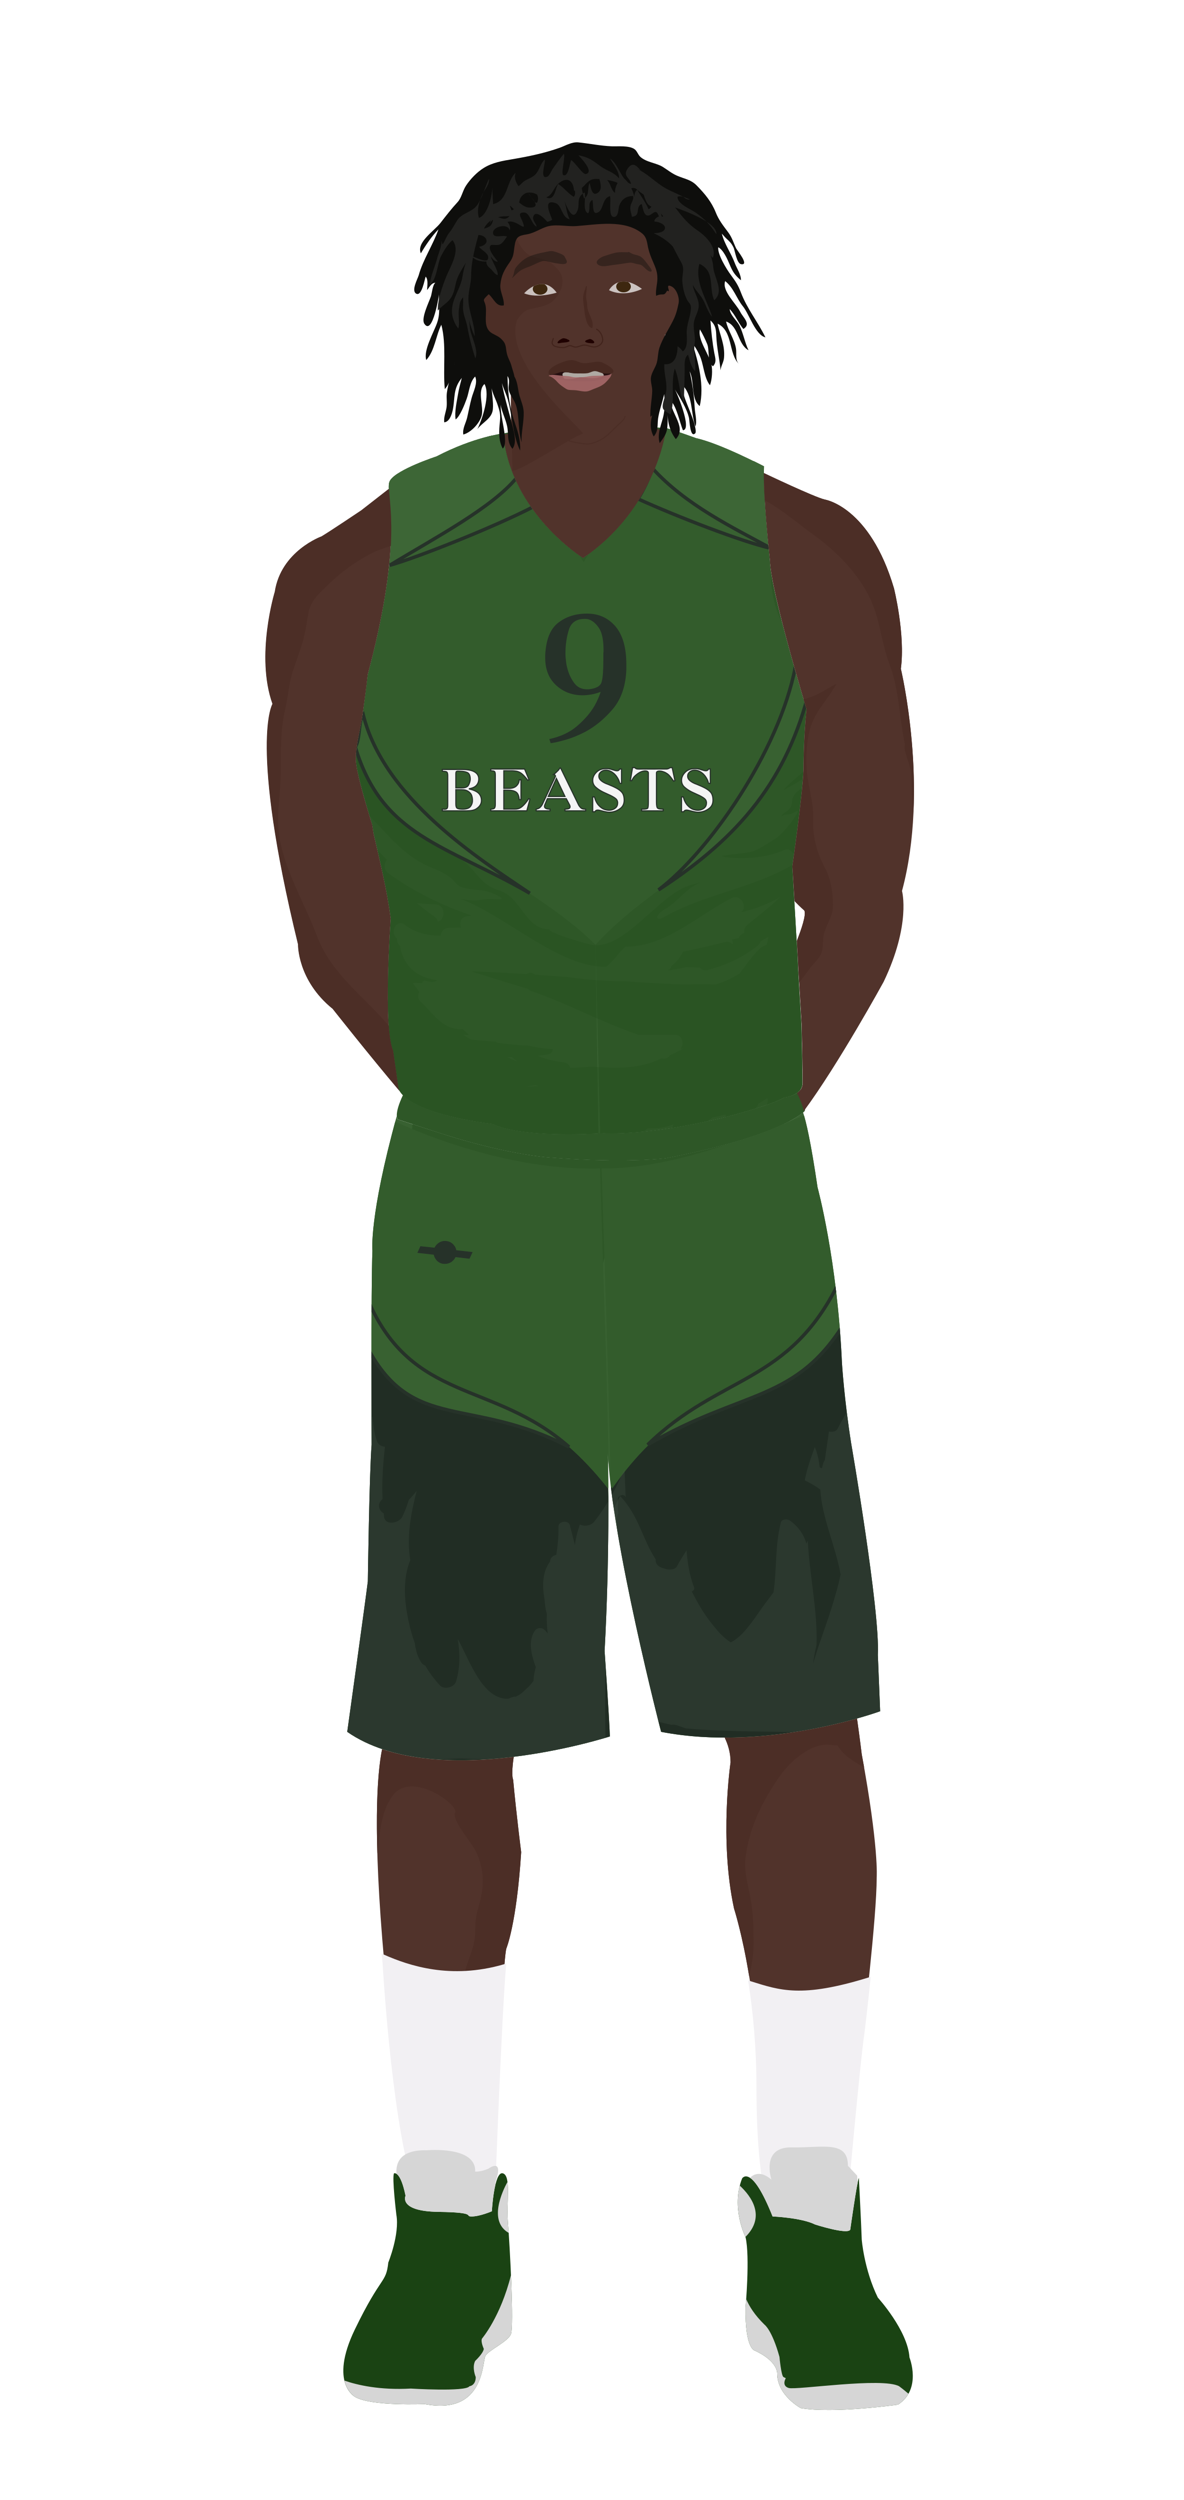 			<svg id="s63cf3292d2745" xmlns="http://www.w3.org/2000/svg" xmlns:xlink="http://www.w3.org/1999/xlink" x="0px" y="0px" width="1029.1px" height="2172px" viewBox="0 0 1029.1 2172">
			
			<defs>
				<style type="text/css"><![CDATA[
									#s63cf3292d2745 .uniform{fill:#386131;}
					#s63cf3292d2745 .uniform.shadow{fill:#2e5727;}
								
									#s63cf3292d2745 .headband .base{fill:#F2F0F3;}
					#s63cf3292d2745 .headband .shadow{fill:#e8e6e9;}
					#s63cf3292d2745 .skin{fill:#51332b;}
					#s63cf3292d2745 .skin.shadow{fill:#4c2e26;}
					#s63cf3292d2745 .arms .wrap {fill:#244d1d;stroke-width:4;stroke:#244d1d}
					#s63cf3292d2745 .legs .wrap {fill:#244d1d;stroke-width:4;stroke:#244d1d}
					#s63cf3292d2745 .legs .socks {fill:#F2F0F3;stroke-width:3;stroke:#F2F0F3}
					#s63cf3292d2745 .shoes .base{fill:#1a4313;}
					#s63cf3292d2745 .shoes .sole{fill:#d6d6d6;}
								#s63cf3292d2745 .waist-base .uniform{fill:#295222;}
				]]></style>
			</defs>

			<g class="uniform uniform-base"><g class="jersey jersey-base"><path class="uniform" d="M324.6,723.6c5.6,24.6,11.8,49.4,15,74.4c0,0-6.9,94.4,2,114.8l4.6,31.9c0,0,0.9,21.2,82.3,31.8c0,0,19.5,12.4,96.4,8c0,0,38,2.7,106.2-14.2c0,0,38-9.7,50.4-16.8c0,0,15.9-1.8,15.9-12.4c0-10.6-0.2-23.7-0.9-51.5c0,0-2.7-42.5-3.3-58.4c0,0-3.8-66.1-4.6-78.5c0,0,8.8-61,9.7-84c0,0,0-29.2,2.7-52.2c0,0-31-101.7-31.9-129.2c0,0-6.4-60.2-5.1-82.1c0,0-37.8-19.9-59.1-24.6c0,0-21.9-8-25.9-8.6c0,0-8,69-72.3,112.8c0,0-63.3-39.2-69.4-108.2c0,0-24.8,2.7-57.9,19.9c0,0-34.1,11.1-40.3,20.8c-6.2,9.7,15,39.8-19.5,169c0,0.1,0,0.2,0,0.3c-1.4,11.4-2.8,22.8-4.4,34.2c-1.8,12.6-6.1,26.6-5.9,39.2c0.1,8.7,6.8,32.3,14.3,56.9"/><path class="uniform shadow" d="M323.6,716.8c7.7,25.1,16.4,51.1,20.1,63.2c5.9,19.1,7.8,36,7.8,56.5c0,13.7-3.5,25.5-6.7,38.5c-1.8,7.5-4.8,23.2-0.1,30c1.5-4.8,3.2-9.7,4.8-14.4c2,11.6,5.2,29.3,13.3,38.7c4.7,5.4,21.2,20.9,29.2,16.7c-3.4-8.5-9.9-15-17.2-20.5c-6.8-5.1-18.4-5.7-16.7-15.8c2.1-12.8,16.7-3.4,21.7,2.4c4,4.6,21.5,28.1,27.4,20.6c-9.6-11.3-28.8-25.5-31.9-40.5c6.6,1.6,17.7,6.8,23,11.4c6.1,5.3,9.3,13.2,12.9,20.2c3.9,7.7,9.9,17.5,11.2,26c0.4,0,1.4,0.1,1.9,0.1c1-18.7-15.7-31-19.1-47.7c-2.6-12.6-6.2-25.7-10-37.8c-1.6-5.3-3.7-14.9-7.6-18.8c-1.8-1.9-5.1-2.1-6.5-3.7c-4.8-5.3-6.5-18.1-8.3-24.8c-2.7-9.9-7.8-17.5-12.8-26.5c-10.3-18.7-17.7-45.6-15.7-67c2,1.6,4,3,6.4,3.4c0.1-2.9,0.5-5.9,1.2-8.7c3.6,7.3,8.8,14.4,12.9,21.6c6.9,12.2,4,30.2,12.6,40.8c1.2-4.7,2.7-11.5,7.7-13.3c0.2-4.9-0.4-10.4,0.6-14.9c4.5,9.2,8.2,19.2,12.3,28.7c8.4,19.5,12.2,39.5,18.1,59.8c4.3,14.9,9.3,30.2,9.6,45.8c0.1,6.3-0.5,12.5,0.8,18.7c0.9,4.7,4.2,38.4,13.3,35.8c4.6-1.3,4-13.6,4.3-17.2c2.6-26.3-9.5-48.4-13.7-73.5c-2.4-14.6-5.1-28.3-8.2-43c-4.7-22.2-7.3-45.6-18.4-65.5c-4-7.1-7-14.6-11.3-21c-5.4-8-10.6-16.2-14.1-25.7c-2.5-7-3.7-14.9-7.2-21.5c-3.2-6-8.6-10.3-11.2-16.9c-1.5-3.9-2.1-8-3.2-12c-2.8-10.5-8.7-21.2-10.2-31.8c-1.6-11.3,5.4-30.4-0.5-39.6c-0.1,5.7-3.1,11-3.4,16.8c-0.3,4-0.8,7.9-1.2,11.9c-1.6,18.5,8.7,40.8,3.2,58.1c-3.4-4-2.9-12.3-3.9-17c-3-15.1-6.7-28.3-14.3-42.2c4.7,11.9,4.8,27.3,4.9,40c0,9-2.3,17.2-2,26.3c0.3,8.8,2.9,17.1,3.9,25.7c-6.4-5.9-11.3,20.1-9,30.3"/><path class="uniform shadow" d="M660.1,650c0.5-11.7-0.1-23.1,2.5-34.4c1.1-4.9,2-9.6,2.1-14.6c0.2-7.3-0.3-15.1,0.1-22.2c8.2,10.1,11.9,22.7,19.1,33.2c1.6-4.2,0.5-10.4,0.7-15.1c7.3,7,11,25.7,11.9,35.4c1.5,16.6-4.4,33.9-8.1,49.9c-2.7,11.9-3.5,24.1-5.2,36.1c-2.2,15.5-7.6,30.4-6.5,46.5c7.1-1.3,7.5,10.2,6.6,14.9c-2.5,13.6-5.1,23.4-4.7,37.4c0.3,10.3-2.1,18.9-4,28.8c-0.8,4.1-5.6,11.5-4.9,14.6c9.6-2.8,4.5-17.3,10.9-19.4c0.7,10.5-3.3,18.2-3.9,28.2c-0.5,8.7,1.1,16.9,2.1,25.4c2.1-1,3.5-3.2,3.7-5.5c-5.7,7.8-14.4,11.6-19.5,20.1c-5.2,8.6-9.2,19.4-8.8,29.5c5.8-2.7,12.5-7.4,15.7-13.1c2.9-5,2.9-8.3,7.4-12.3c-9.7,11.7-19.8,20.7-33.3,27.3c-4.8,2.3-8.8,3.3-12.4,7.4c-2.2,2.5-4.3,9-9.2,8.1c-7.2-1.3-11.9-24.9-13.5-31.6c-2.9-12.9-6.6-24.2-11.2-36.4c-3.2-8.5-5.7-17.4-8.6-26c-2-5.8-4.4-13.7-2.8-19.3c5.8,11.3,9.2,23.4,15.5,34.6c4.3,7.7,6.1,16.1,10.9,23.4c3.2,5,8.4,16.2,15,16.5c7.1,0.3,9.7-10.3,11.7-15.5c3.6-9.2,5.9-18.7,5.1-28.7c-6.7,4.3-12.6,15.5-20,17.6c1.4-10,5.9-20,9.7-29.6c4.6-11.7,3.7-24.4,7.3-36.6c6.2-20.7,10.5-42.1,16.7-62.9c6.9-23.3,15.6-61.2,6.3-85.4c-5.1,4.4-4.9,13.3-6.2,19.6c-1.6,7.6-3.8,15.4-7,22.5c-4.8,10.7-11.6,15.3-23.7,17.1c-0.4-6.1,2.7-12,3.3-18.1c0.4-3.8-0.8-8.1-0.1-11.8c1.1-5.7,4.9-10.4,6-16c0.7-3.1,0.6-6.1,1.5-9c4.1,2.4,8.3,7.5,10,12.1c2.3-10.1,5.6-20.2,8.4-30.1c1.6-5.6,2.2-11.3,5.3-16.6"/><path class="uniform shadow" d="M424.4,379.2c11.1,80.6,82.8,112.2,82.8,112.2c80.8-47.9,81-116.6,81-116.6l-9-2.8c0,0-8,69-72.3,112.8c0,0-63.3-39.2-69.4-108.2l-11.5,2.2C425.4,378.9,424.9,379,424.4,379.2z"/><path class="uniform shadow" d="M506.8,484.8C571.2,441,579.2,372,579.2,372c-88.3-7.5-141.8,4.6-141.8,4.6C443.6,445.6,506.8,484.8,506.8,484.8z"/><path class="uniform shadow" d="M346.4,411c-3.3,2.1-5.9,4.2-7.2,6.3c-6.2,9.7,15,39.8-19.5,169c0,0.1,0,0.2,0,0.3c-1.4,11.4-2.8,22.8-4.4,34.2c-1.7,12.3-5.9,25.9-5.9,38.3C358.9,511.6,354,440.6,346.4,411z"/><path class="uniform shadow" d="M664.1,405.1c0,0-3.6-1.9-9.1-4.6c-2.9,33-6,131.5,45.4,222.1c0.2-2.1,0.4-4.2,0.6-6.3c0,0-31-101.7-31.9-129.2C669.2,487.2,662.8,427,664.1,405.1z"/></g><g class="waist waist-base"><path class="uniform shadow" d="M681.6,953.4c-12.4,7.1-50.4,16.8-50.4,16.8C563,987.1,525,984.4,525,984.4c-77,4.4-96.4-8-96.4-8c-52.5-6.8-71.5-18.1-78.3-25.2c-8.3,17.5-4.6,21.2-4.6,21.2c2,0.7,30.5,10,30.5,10c63.7,21.2,101.5,23.2,101.5,23.2c65.7,5.3,100.9,0.7,100.9,0.7c102.8-19.9,120.8-41.1,120.8-41.1c1.3-3.2-0.9-11.1-3.6-18.6C691.5,952.3,681.6,953.4,681.6,953.4z"/></g><g class="shorts shorts-base"><path class="uniform" d="M763,1437.6c2-38.5-23.2-183.8-23.2-183.8c-6-37.8-8-69.7-8-69.7c-4-89.6-21.2-152.6-21.2-152.6c-5.9-39.9-10-57.4-12.6-65.1c-5.6,4.8-31.3,22.8-119.5,39.9c0,0-35.2,4.6-100.9-0.7c0,0-37.8-2-101.5-23.2c0,0-28.5-9.3-30.5-10c0,0-0.6-0.7-0.8-2.7c-24.2,87.8-21.1,116.8-21.1,116.8c-1.3,31.2-0.7,168.5-0.7,168.5c-2,24.5-3.3,118.8-3.3,118.8c-2,16.6-17.9,130.7-17.9,130.7c76.3,53.1,228.3,4,228.3,4c-0.7-19.2-4.6-74.3-4.6-74.3c4.4-80.5,3.3-151.7,2.8-172.8c3,75.8,46.3,243.1,46.3,243.1c92.9,17.9,190.4-17.9,190.4-17.9L763,1437.6z"/><path class="uniform shadow" d="M715.2,1168.2c4.1-13.7-1.4-30.5-2.9-44.3c-1.2-11.6-1.8-22.4-2.4-34.2c-0.6-12.1-4.5-21.5-6.4-33.5c-1.5-9.1-2.6-18.2-5.1-26.8c-5-17.4-10.4-35.5-16.9-53.1c-16.5,8-47.3,19.1-103,29.9c0,0-35.2,4.6-100.9-0.7c0,0-37.8-2-101.5-23.2c0,0-9.2-3-17.6-5.7c-0.3,7.2-1.7,15.1-2.6,20.1c-2.2,12.5-10.4,23.3-16.1,34.3c-6.5,12.4-4.2,25-6,38.4c-1.2,9.2-7.4,17.7-6.9,27.2c8.8-5.1,8.8-17,13.3-25.6c7.6,10.5,1.7,38.1,0,51.1c-2.4,18-1.1,36.9-1.1,55.1c0,19.4,0.2,38.8-2.7,57.5c-2.3,15,3.6,30.2,3.6,45.1c0,16.5-3.8,31.3-7.1,47.3c-4.3,20.4-6.6,34.8-1.7,55.2c4.2,17.6,2.8,35.7,7.1,53.2c2.2,9.1,6.4,17.2,9.5,26c1.9,5.3,2.6,12.4,6,16.7c-1.5-9.3-0.8-17-4.1-26.1c-2.4-6.6-5.5-12.8-7.9-19.4c-3.4-9.5-2.7-18.5-2.7-28.8c0-10.9-1.9-18.6-3.3-28.9c-2.1-15.5,3-29.1,7.8-44.2c19.1,19.4,1.8,62.2,23.9,78.6c2.4-7.4,0.2-16.5-0.1-24.3c-0.3-8.9,0.2-17.8,0-26.6c-0.4-20.7-5.4-39.3-8.6-59.4c-5.3-32.8-8.1-66-14.4-98.9c-5.3-27.9-5.8-51.7,2.6-79.1c9.7-31.6,13-64,23.2-95.4c3.2,4.1,4.8,10.7,4.6,16.9c3.5-9.7,8.5-17.5,13.1-27.5c13.5,19.3-7.3,54.8,11.2,71.6c1.1-20.5-13.4-52.2,4.5-67.4c6.8,10.8-2.5,22.6,2,33.3c4.8-14.6-1.5-38.4,12.2-48.9c4.8,3.1,4.7,10.4,6.4,15.7c2.8,8.9,7,22.5,14,29.7c3.6-9.9-8.2-21.9-6.3-32.4c2.4-13.2,8.4-3.2,11.5,4.2c8.5,20.1,17.6,44,17.7,65.9c0-16.7-0.2-31.5,2.8-47.7c11.5-3.3,10.7,31.4,14.1,39c3.8-10.8,5.8-22.3,9.8-33c4,9.3,2.5,21.4,2.5,31.5c0,6.7,0.4,13.5,0.7,20.3c-1.3,23.1-4.3,75-4.3,75.5c-1.8,23-9.9,55.6,2.8,76.7c-0.3-22.2,1.7-107.6,2.1-147.6c0.6-2.8,1.3-5.7,2.2-8.5c3.7-11.9,7.6-31.5,15.1-41c9.8,37.4-1.1,76.6-5.3,113.5c-3.3,29.4,2.6,52.1,9.5,79.8c4.6,18.4,2.4,31.5,0.2,49.5c-0.7,5.8-2.9,27.2,1.8,30.5c3.6-7.2,0.3-13.3,0-20c-0.6-10.5,3.7-19.5,6-29.4c5.8-25-2.4-44.7-9.8-68.7c-10-32.7,0.8-67,10-98.9c5.7-19.8,9-40.2,14.2-59.7c18.2,5.5,17.3,50.3,15.8,66.1c-2.8,28.8-5.2,57-5.2,86c0,19.4,4.9,37.3,3.3,56.4c-1.2,14.8-1,31.3,2,45.9c2,9.8,6.7,18.8,8.2,28.7c1.6,10.7,3.5,21.2,5.5,31.6c0.2,2.5,0.5,6,0.5,7.5c0.1,15.5,3.4,29.3,8.1,43.7c0.9,7,2.5,16.3,4.3,22.8c3.8,14.2,9.1,27.1,19.3,36.3c4.3,3.8,12.5,12.3,16.4,1.6c-8.8-10.1-20.3-15.8-27-27.4c-5-8.8-8.1-18.5-11.4-28.1c-0.3-0.8-0.9-3.1-1.3-4.8c-1.1-9.2-1.9-18.5-4-27.5c-1.6-7.2-3.5-17.6-4.9-25.1c-0.4-4.3-1.1-8.6-2.1-13c-2.4-10.4-1.6-20-3-30.4c-3.5-25.4-10.1-50.1-10.3-76.2c-0.3-38.4-0.4-76.3,4.4-114.1c2.4-18.4,1.1-36.7,2.6-54.8c1-12.4,8.4-39.1,16.7-48.4c19.5,20.3,5.4,57.7,6.4,82.5c8.4-18.6,3.4-61.4,22-73.7c3.1,6.4,4.5,15.5,4.3,24.4c2.2-14,5.7-30,13.5-35.6c7.9-5.7,6.3-0.1,8,7.6c1.8,8.2,5,16.3,11.1,22.4c6.3-6.2,5.4-22.1,9.3-30.5c3-6.4,8.3-13.6,12.1-18.6c2.1,5.6,3.9,15.1,7.7,19.4c2.8-5.1,2.2-9.9,6.4-13.5c15.2,37.2,1.4,81.1-6.2,118.7c-4.1,20.3-7.3,40.9-10.4,61.1c-2.2,14.3-7.4,37.3,1.3,50.2c5.7-16.8,4.4-34.9,9.2-52c4.4-15.9,8.6-31,13.2-46.9c6-20.5,8.2-42.7,14.2-62.5c0.3,13.6-3.1,26.9-4.6,40.5c-1.3,12.5-0.7,25-1.9,37.5c-2,21.2-6.4,44.7-4.1,66c2.9,26.5,16.2,51.9,13.1,79.4c-3.6,32.2,6.9,61.6,5.1,93.5c-0.8,14.3-6.5,30.6,1,43.9c11.2-8.4,4.8-28.4,4.5-40c-0.3-11.6,0.9-23.3,0.9-35c0-10.9,0-21.7,0-32.6c0-14.4,3.1-27.8,3.6-42c0.4-11.4-2.7-22.4-2.7-33.9c0-8.4,0-16.8,0-25.2c0-22.3-4.5-46.3-2.5-68.1C711.6,1162.6,714.2,1164.9,715.2,1168.2z"/></g></g><g class="mask-shorts"><g><defs><path id="s63cf3292d2745-shorts-clip-path-def" d="M763,1437.6c2-38.5-23.2-183.8-23.2-183.8c-6-37.8-8-69.7-8-69.7c-4-89.6-21.2-152.6-21.2-152.6c-5.9-39.9-10-57.4-12.6-65.1c-5.6,4.8-31.3,22.8-119.5,39.9c0,0-35.2,4.6-100.9-0.7c0,0-37.8-2-101.5-23.2c0,0-28.5-9.3-30.5-10c0,0-0.6-0.7-0.8-2.7c-24.2,87.8-21.1,116.8-21.1,116.8c-1.3,31.2-0.7,168.5-0.7,168.5c-2,24.5-3.3,118.8-3.3,118.8c-2,16.6-17.9,130.7-17.9,130.7c76.3,53.1,228.3,4,228.3,4c-0.7-19.2-4.6-74.3-4.6-74.3c4.4-80.5,3.3-151.7,2.8-172.8c3,75.8,46.3,243.1,46.3,243.1c92.9,17.9,190.4-17.9,190.4-17.9L763,1437.6z"/></defs><clipPath id="s63cf3292d2745-shorts-clip-path"><use xlink:href="#s63cf3292d2745-shorts-clip-path-def" overflow="visible"/></clipPath></g></g><g class="mask-jersey"><g><defs><path id="s63cf3292d2745-jersey-clip-path-def" d="M324.6,723.6c5.6,24.6,11.8,49.4,15,74.4c0,0-6.9,94.4,2,114.8l4.6,31.9c0,0,0.9,21.2,82.3,31.8c0,0,19.5,12.4,96.4,8c0,0,38,2.7,106.2-14.2c0,0,38-9.7,50.4-16.8c0,0,15.9-1.8,15.9-12.4c0-10.6-0.2-23.7-0.9-51.5c0,0-2.7-42.5-3.3-58.4c0,0-3.8-66.1-4.6-78.5c0,0,8.8-61,9.7-84c0,0,0-29.2,2.7-52.2c0,0-31-101.7-31.9-129.2c0,0-6.4-60.2-5.1-82.1c0,0-37.8-19.9-59.1-24.6c0,0-21.9-8-25.9-8.6c0,0-8,69-72.3,112.8c0,0-63.3-39.2-69.4-108.2c0,0-24.8,2.7-57.9,19.9c0,0-34.1,11.1-40.3,20.8c-6.2,9.7,15,39.8-19.5,169c0,0.1,0,0.2,0,0.3c-1.4,11.4-2.8,22.8-4.4,34.2c-1.8,12.6-6.1,26.6-5.9,39.2c0.1,8.7,6.8,32.3,14.3,56.9"/></defs><clipPath id="s63cf3292d2745-jersey-clip-path"><use xlink:href="#s63cf3292d2745-jersey-clip-path-def" overflow="visible"/></clipPath></g><g><defs><path id="s63cf3292d2745-waist-clip-path-def" d="M681.6,953.4c-12.4,7.1-50.4,16.8-50.4,16.8C563,987.1,525,984.4,525,984.4c-77,4.4-96.4-8-96.4-8 c-52.5-6.8-71.5-18.1-78.3-25.2c-8.3,17.5-4.6,21.2-4.6,21.2c2,0.7,30.5,10,30.5,10c63.7,21.2,101.5,23.2,101.5,23.2 c65.7,5.3,100.9,0.7,100.9,0.7c102.8-19.9,120.8-41.1,120.8-41.1c1.3-3.2-0.9-11.1-3.6-18.6 C691.5,952.3,681.6,953.4,681.6,953.4z"/></defs><clipPath id="s63cf3292d2745-waist-clip-path"><use xlink:href="#s63cf3292d2745-waist-clip-path-def"  overflow="visible"/></clipPath></g></g>		
<defs><style type="text/css"><![CDATA[
#s63cf3292d2745 .uniform{fill:#386131;}
#s63cf3292d2745 .uniform.shadow{fill:#2e5727;}
#s63cf3292d2745 .uniform-pattern .pattern-1{fill:#263229;}
#s63cf3292d2745 .uniform-pattern .pattern-2{fill:#263229;}
#s63cf3292d2745 .uniform-pattern .pattern-3{fill:#f4f4f4;}
#s63cf3292d2745 .uniform-pattern .identifiers .logo path{ fill:#f4f4f4; stroke-width:20; stroke:#263229;}
#s63cf3292d2745 .uniform-pattern .identifiers .number path{ fill:#263229;}
]]></style></defs>
<defs>
    <style type="text/css"><![CDATA[
	#s63cf3292d2745 .uniform-base-saturn .uniform{fill:#335c2c;}
    #s63cf3292d2745 .uniform-base-saturn .logo-saturn{fill:#263229;}
	#s63cf3292d2745 .uniform-base-saturn .uniform.shoulder{fill:#3d6636;}
	#s63cf3292d2745 .uniform-base-saturn .uniform.shadow{ opacity:.3;fill:#244d1d;}
    #s63cf3292d2745 .uniform-base-saturn .uniform.trim{fill:#295222;}
    #s63cf3292d2745 .uniform-base-saturn .uniform.main{fill:#2e5727;}
    ]]></style>
</defs>
<g class="uniform uniform-base-saturn">
	<g class="jersey jersey-base-saturn" clip-path="url(#s63cf3292d2745-jersey-clip-path)">
		<path class="uniform" d="M572.2,773.2c-18.7,14.1-37.6,28.6-54.6,47.3c-18-17.8-37.6-31.4-57-44.5
			c0,0-0.1,0-0.1-0.1c-45.1-30.5-126.8-82.4-144.9-155.4c-0.9-36.1,11.9-65.7,23.1-129.5c25-7,91.9-33.8,124.8-50.8
			c27.6,39.7,22.5,12.4,43.8,48.2c21.2-35.8,21.7-14.2,47.3-55.2c33.7,15.3,90.4,37.3,115.8,43c-5.2,66,20.1,66.9,21,103
			C677,653.3,615.8,740.4,572.2,773.2C572.3,773.2,572.2,773.2,572.2,773.2z"/>
		<path class="uniform shoulder" d="M666.3,406.1c-2.2,25.3,5.7,48.1,4,70.3c-33.9-18.3-74.6-38-103.2-69.6
			c4.1-11.6,7.1-25.2,8.8-41.3C609.6,370.1,647.2,393.1,666.3,406.1z"/>
		<path class="uniform shoulder" d="M438.7,373.6c2.5,16,6.3,29.4,10.9,40.8c-21.7,26.6-70.8,52.3-110.9,76.7
			c-2.9-22.1-0.1-51.7-3.7-76.9C353.5,400.3,405.3,379.9,438.7,373.6z"/>
		<path class="uniform main" fill="#F2F2F2" d="M308.8,648.9c23.4,77.9,78.5,84.9,151.7,127.1c0,0,0.1,0,0.1,0.1
			c19.4,13.1,39,26.7,57,44.5l3,191.5c-91.8,2.6-183.1-44.2-183.1-44.2c-1-37.7-13.4-95.1-17.9-178.3
			c-2.2-40.3-8.4-100.1-14.7-132.5C305,654.8,306.6,651.9,308.8,648.9z"/>
		<path class="uniform main" fill="#F2F2F2" d="M708.3,605.9c-4.6,32.7-5.3,111.9-7.3,152.3c-3.5,72.9,3.5,192.2,4.5,229.9
			c-63.2,25.2-137.7,48.8-182.6,50l-5.3-217.5c17-18.7,36-33.3,54.6-47.3c0,0,0.1,0,0.1-0.1c71-45.9,112.3-96.2,131.6-175.2
			C706.3,600.9,708.1,603.7,708.3,605.9z"/>
		<path class="uniform shadow" d="M736.4,654.2c0.2-1,0.6-1.9,1-2.6c-9.3-7.7-27-4.8-31.1,10c-1.2,4.5-23.7,20.9-25.3,25c3.2-2.3,10.3-5.5,13.5-7.8c7.5-5.5,7.9,1.9,0.5,7.3c-12.3,9-0.8,12.7-13.8,20.4c-1,1-2,2-2.9,3c7.6-4.1,5.9,0.2,13-4.3c7.8-5-9.2,18.1-17,23.1c-24.1,15.4-17.9,10.7-46,15.1c-0.1,0-0.2,0.1-0.2,0.1c-0.1,0-0.2,0-0.3,0c-4.4,0.7,29,6.3,53.9-5.1c7.3-3.4,12.3,9.9,5.4,13.9c-35,19.8-75.1,24.6-110,44.4c-8,4.5-7.6-2.1,0.4-6.6c12.7-7.2,18.6-18.9,32.1-23.6c-3.9,0.8-7.8,1.9-11.7,3.2c-26.3,9.1-55.5,55.7-83.4,51.1c-4.1-0.7-37.6-10.1-37-13.5c-21.6-0.2-23.6-27.5-44-33.9c-18.3-5.7-19.1-19.2-36.1-28.9c-16.4-9.4-29.5-26-46.6-33.5c-2.1-0.9-3-3-2.9-5c-4.8-3.4-9.2-7.4-13.1-12c-3.9-12.5-9.6-24-18.4-34.3c-6.9-8.2-17.4-7.1-24.5-1.4c0.6,1.1,1,2.4,1.1,3.8c1.1,10.2,2.5,20.4,4,30.6c1.8-1.2,4.2-1.4,6.6,0.4c26,19.4,40.9,48.7,72,60.9c30.4,11.9,10.4,16.9,42.3,19.4c8.9,0.7,24.5,8.6,15.5,7.9c-20.1-1.6-13.3,3.2-33.5-0.5c38.7,13.9,85.8,59.8,126.5,59c3.5-0.1,17.2-19.9,18-17.3c35-0.8,60.6-26.2,91.5-42.3c7.7-4,14.5,7.6,8.1,12.4c12-2.9,23.6-7,34.3-13.5c-9.1,8.9-19.3,16.5-29,24.6c-2.1,1.8-2.8,4.3-2.5,6.7c-0.4,0.2-0.7,0.4-1.1,0.5c-1.9,0.9-3.1,2.4-3.6,4.1c-2,0.4-4,0.8-6,1.2c0.6,1,0.9,2.3,0.8,3.6c-0.2,0.1-0.4,0.2-0.5,0.3c-1.4-1.5-3.4-2.4-5.8-1.8c-11.8,2.9-23.5,5.7-35.3,8.1c-0.1,0-0.2,0.1-0.3,0.1c-0.2,0-0.5,0.1-0.7,0.1c-0.2,0-0.4,0.1-0.6,0.1c-2.5,5.2-6,9.2-10,12.4c-0.4,1.5-1.3,2.9-2.8,3.6c-0.3,0.2-0.7,0.3-1,0.5c5.5-0.8,11.1-1.8,16.6-3c3.9,0.1,7.8,0.3,11.7,0.4c0.1,0,0.2,0,0.3,0c1.4,1.8,3.5,2.8,6.1,2.2c15.7-4,30.8-10.8,43.9-21.2c1.3-1,2.1-2.4,2.5-3.8c2.3-1.3,4.5-2.6,6.8-3.9c-0.3,2.4-0.8,4.7-1.5,6.9c-2.6,0.8-5,2.2-7,4.3c-6,6.2-11.1,13.3-16.3,20.5c-6.6,4.2-13.6,7.3-20.8,9.6c-9.7-0.3-19.4-0.1-29.2,0c-16.8-0.6-33.6-1.6-50.5-2.8c-16.4,0-32.6-1.3-48.8-3.6c-9.6-0.7-19.2-1.4-28.8-2.1c-2.4-2.2-5.1-2-7.2-0.5c-16.1-1-32.2-1.9-48.3-2.4c16.5,5.1,33,10.4,49.6,15.3c0.5,0.5,1,0.9,1.5,1.4c32,10.9,62.2,27.5,94.2,38.4c0.2,0,0.4,0.1,0.6,0.1H587c6,0,8.1,8.3,4.4,12.1c0.8,0,1.6-0.1,2.3-0.1c-3.7,2-7.4,3.9-11.2,5.6c-1.4,2.1-3.7,3.5-6.7,2.9c-0.2-0.1-0.5-0.1-0.7-0.2c-19.3,9.6-39.9,8.9-60.9,7.3c-6.2,0.5-12.3,0.9-18.5,1.1c-0.8-2.4-2.6-4.4-5.5-4.8c-7.8-0.9-15.6-2.6-22.9-5.7c2.9-0.3,5.9-0.7,8.8-1.2c2.8-0.4,4.2-2.4,4.4-4.6c-7.3-0.4-14.4-1.4-21.5-3.1c-8.3-0.2-16.7-1.2-25.1-2.2c-1.3-0.1-2.3-0.6-3.2-1.3c-7.1-0.3-14.2-0.9-21.2-1.7c-2.4-1.3-4.7-2.7-7-4.1c1.5,0,2.9,0.1,4.4,0.1c0.2,0,0.4,0,0.7-0.1c-1.8-1.8-3.7-3.5-5.7-5.2c-0.7,0.2-1.4,0.4-2.2,0.3c-15.9-0.6-23.2-13.8-34.2-24.1c-2.7-2.5-2.5-5.8-1-8.2c-1.9-2.6-3.9-5.2-5.7-7.8c0.3,0,0.6-0.1,0.9-0.1c2.5,0,5,0.1,7.5,0.2c0-0.4,0-0.8,0-1.3c0.6-0.2,1.1-0.6,1.6-1c1.9,0.5,3.8,0.9,5.8,1.2c2.1,0.3,4-0.3,5.4-1.5c-14.6-1.9-27.3-9.1-31.8-26.9c-0.2-0.8-0.3-1.6-0.2-2.4c-0.4-0.4-0.9-0.8-1.2-1.3c-1.5-1.8-1.9-3.7-1.7-5.6c0,0-0.1-0.1-0.1-0.1c-6.7-5.1-0.3-17.2,6.5-12c9.6,7.4,20.3,9.6,31.4,9.7c0.4-3.4,2.7-6.5,6.8-6.8c3.7-0.2,7.3-0.3,11-0.3c-1.4-4-0.3-8.9,4.5-9.7c0.6-0.1,1.2-0.2,1.9-0.3c0,0,0,0,0,0c0,0,0.1,0,0.1,0c1-0.1,2-0.2,3-0.4c-25.6-8.6-50.2-20.6-72.6-36.7c-4.3-3.1-3.8-8.6-1.3-11.9c-1-0.9-2-1.9-3-2.9c-9.7-9.9-18.1-21.4-28.1-30.9c2.8,10.5,5.8,21.1,8.7,31.6c3.2,5.7,6.4,11.2,9.1,16.7c-2,1.4-3.3,3.9-2.4,7.1c0.9,3.1,2,6.2,3.1,9.2c-0.5,0.4-1,0.7-1.5,1c0.1,0.7,0.3,1.3,0.4,2c0.2,1.1,0.4,2.1,0.5,3.2c-0.5,8.1,1.2,16,4.4,23.6c0.5,1.1,1.3,1.9,2.2,2.5c-0.9,3-1.7,6.1-2.1,9.2c-1-0.5-2.1-0.9-3.1-1.5c1.5,26.9-0.8,54.8-2.4,78.9c-0.3,4.7-0.9,9.5-1.6,14.3c-4,5.8-4.8,14.4-2.2,21.5c-0.3,8,0.3,16,3,23.5c2.6,7.4,6.7,13.2,11.7,17.8c7,2.5,14.1,4.8,21.2,6.8c-3-4-5.7-8.4-8.1-12.9c-2.1-4-0.6-7.8,2.1-9.8c5.3,5.7,11.1,10.6,17.7,14.2c4.2,5.1,9.3,8.9,16.4,10c0.7,0.1,1.3,0.4,1.9,0.8c1.1-0.8,2.4-1.4,4.1-1.5c2.4-0.1,4.9-0.1,7.3,0c-2.6-2.3-5.1-4.6-7.6-7.1c-0.3-0.3-0.5-0.6-0.8-1c9.2,2.1,18.7,3.8,28.4,5.1c3.4,2.3,6.8,4.6,10.3,6.7c15.5,3,30.9,6.9,46.5,9.3c-0.7-5.3,4.6-11.4,10.4-8.1c10.4,5.9,22.7,5.5,33.9,2.7c4.4-1.1,7.5,2,8.4,5.7c0.7,0,1.5,0,2.2,0.2c5.3,1,10.6,1.6,16,2c-0.3-3.3,1.1-6.7,4.8-7.9c5.4-1.8,10.2-4.9,14.7-8.5c7.7,0,15.4-0.5,22.4-3.6c-0.2,1.5-0.8,2.9-2,4.3c-4.8,5.2-10,10-15.5,14.1c1.2-0.1,2.5-0.2,3.7-0.3c9.3-5.1,19.8-8.6,28.9-14.1c-0.3,0.1-0.5,0.1-0.7,0.1c7.3-1.6,13.8-5.2,19.7-10.1c3.7-0.6,7.3-1.5,11-2.5c0.1,0.2,0.3,0.5,0.5,0.7c-0.2,0.7-0.4,1.3-0.7,2c-4.7,8.7-10.9,14.6-17.8,19.3c4.6-0.6,9.3-1.2,13.9-1.8c-1.8-3.8-1-9.5,3.8-11.6c1.4-0.6,2.8-1.2,4.2-2c0.3,1.2,0.8,2.4,1.6,3.2c2.6,2.9,6.1,2.3,8.8,0c6.2-5.2,11-11.9,14.7-19.3c2.6-1.5,5.2-3.1,7.7-4.8c0.5,1.4,0.6,3-0.1,4.8c-0.3,0.9-0.7,1.7-1,2.5c-0.1,0.1-0.3,0.3-0.4,0.4c-1.3,1.3-1.8,2.8-1.8,4.3c-4.7,8.5-11.2,14.9-19,19.8c6.2-0.9,12.5-1.8,18.7-2.7c-1.1-3.7,0-8.3,4.5-9.8c0.3-0.1,0.6-0.2,0.9-0.3c1.8,0.5,3.9,0.1,5.7-1.7c6.6-7,14.3-12.4,22.1-17.6c0.5-0.3,0.8-0.6,1.2-1c1,1.6,1.4,3.6,0.8,6.1c-2.4,8.6-6.9,15.8-12.9,21.1c2.1-0.3,4.3-0.6,6.4-1c8-3.1,16-6.5,24-10c0-0.1,0-0.2,0-0.3c0-0.4,0-0.8,0-1.2c-15.1-30.8-10.3-73.3-9.6-106.7c0.5-22.5-2.7-45.2-0.9-67.6c1.4-17.1,8.7-32.2,13.3-48.2c-1.3-2-1.8-4.5-0.9-7.6C726.1,710.5,730.5,682.2,736.4,654.2z M378.7,785.7c8.3,0.2,8.9,13.1,1.9,14.9c-0.3-1.5-1.2-2.9-2.6-4c-5.3-3.8-10.6-7.8-15.6-12C368,785.1,373.5,785.5,378.7,785.7z M440.6,918.3c1.4,0,2.9,0,4.3,0c1.6,1.4,3.2,2.8,4.9,4C446.7,921,443.7,919.7,440.6,918.3z M456.4,943.9c3-0.4,6-0.8,9-1.2c0.8,0.3,1.7,0.6,2.5,0.9C464,943.8,460.2,943.9,456.4,943.9z"/>
		<path class="uniform trim" d="M691.3,579.4c4.1,3.8,8.1,12.9,12.6,18.5c-19.4,79-60.7,129.3-131.6,175.2
			C615.8,740.4,677,653.3,691.3,579.4z"/>
		<path class="uniform trim" d="M460.5,776c-73.2-42.2-128.3-49.2-151.7-127.1c4.3-5.8,2.9-24.3,6.8-28.3
			C333.7,693.6,415.4,745.5,460.5,776z"/>
		<path class="uniform trim" d="M449.6,414.4c4.1,10,8.8,18.5,13.9,25.9c-32.9,17-99.8,43.8-124.8,50.8
			C378.8,466.7,427.9,441.1,449.6,414.4z"/>
		<path class="uniform trim" d="M567.1,406.8c28.6,31.6,69.2,51.2,103.2,69.6c-25.3-5.7-82-27.7-115.8-43
			C559.3,425.7,563.6,417,567.1,406.8z"/>
	</g>
	<g class="shorts shorts-base-saturn" clip-path="url(#s63cf3292d2745-shorts-clip-path)">
		<path class="uniform main" d="M528.5,1293.1c2.3,61.9,5.5,128,4.9,215.9c-85.4,32-183.4,31-235.4-3.7
			c13.6-60.3,17.6-212.2,21.6-334.3c39.4,73.7,89.1,41.5,175,85.9C505.5,1266.5,516.8,1278.3,528.5,1293.1z"/>
		<path class="uniform main" d="M735,1147.5c20.3,106,29.9,282.5,37,339.5c-68.1,27-120.6,32-197.5,17.6
			c-27.2-91.6-34-152.3-43.7-211.6c10.9-15.4,21.6-27.8,32-37.9C646.4,1206.5,691.8,1219,735,1147.5z"/>
		<path class="uniform" d="M702.5,967.8c10.5,73,15.4,70.3,26.3,147c-43.2,88.1-102.5,79.2-164.9,140.4
			c-10.4,10.1-21,22.5-31.8,37.9c-0.4-1.5-0.9-2.9-1.3-4.4l-2.5-101.9l-5.4-171.7C583.1,1015.3,643.4,990.9,702.5,967.8z"/>
		<path class="uniform" d="M339.9,972.6c0,0,89.8,45,181.6,42.5l5.5,171.7l2.6,101.9c-0.3,1.4-0.7,2.9-1.1,4.4
			c-11.7-14.8-23-26.6-33.9-36.2c-65.8-57.9-136.4-37.8-175.1-128.1C326.8,1053.1,320.5,1039.9,339.9,972.6z M408.1,1093.5l2.7-5.8
			l-14.3-1.6c-0.3-1.5-1-2.9-2-4.3c-0.6-0.8-1.3-1.4-2.1-2c-1.3-0.9-2.9-1.5-4.6-1.7c-2.7-0.3-5.2,0.4-7.3,2.1
			c-1.3,1.1-2.3,2.3-2.9,3.7l-12.3-1.3l-2.7,5.8l14.3,1.6c0.3,1.5,1,2.9,2,4.3c0.5,0.6,0.9,1,1.4,1.5c1.3,1.1,2.8,1.8,4.5,2.1
			c0.2,0,0.4,0.1,0.6,0.1l0.1,0c0.2,0,0.5,0,0.7,0.1c1.8,0.1,3.4-0.3,4.9-1.1c0.6-0.3,1.2-0.7,1.7-1.1c1.3-1.1,2.3-2.3,2.9-3.7
			L408.1,1093.5z"/>
		<path class="uniform shadow" d="M542.8,1275.5c-6.5,16.4-15.3,32.4-26.3,46.4c-2.9,3.7-8.9,4.4-12.5,2.4
			c-1.1,3.4-2.2,6.9-3,10.4c-0.6,2.6-1,5.1-1.3,7.6l-4.4-17.3c-1.2-4.7-10-3.7-9.9,1.3c0.2,8.2-0.6,16.3-1.9,24.5
			c-2.4,0.3-4.8,2.2-5.2,4.5c-0.1,0.4-0.1,0.9-0.2,1.3c-6.9,9.1-6.9,21.5-4.7,33.6c0.2,4,0.8,8,1.9,11.9c-0.2,5.7,0,11.3,0.8,17
			c-0.9-1.2-1.9-2.4-3.3-3.6c-2.2-1.9-6.2-1.4-7.9,1.1c-6.2,9.2-3.1,20.9,0.8,31.7c-1.1,4-1.9,7.9-2,11.9c-1.3,1.7-2.6,3.4-4,5
			c0.9-1.2-4.8,4.5-6.2,5.6c-0.3,0.3-1.5,1.1-2.3,1.6c-1.6,0.9-3.3,1.8-5,2.6c6.1-2.8-5.9,0.5-3.1,0.6c-1.3,0.1-2.5,0.1-3.8,0.1
			c-0.1,0-0.2,0-0.4,0c-0.3-0.1-0.7-0.1-1.3-0.2c-8.2-1.4-14.6-7.5-19.6-14.4c-6.8-9.5-11.5-20.2-16.6-30.5
			c-1.1-2.3-2.3-4.6-3.6-6.8c2.1,12.1,2.3,24.4-1.4,36.9c-1.5,5.1-10.3,7.5-14,3.5c-4.9-5.3-9.2-11.1-12.8-17.3
			c-1.5-0.5-2.7-1.5-3.6-2.8c-3.1-5-4.7-10.6-5.4-16.5c-2.3-6.2-4-12.5-5.4-18.8c-3.6-17-5.6-36.2,1.4-53.5
			c-3.3-20,0.4-40.1,5.6-60.3c-2.1,2.8-4.4,5.5-6.9,8c-1.4,4.8-3.2,9.6-5.5,14.4c-2.9,6.1-15,8.1-16,0.3c-0.1-1-0.2-2.1-0.3-3.1
			c-4.4-2.1-6-8.5-1-12.3c-0.7-15.2,0.4-30.3,2.1-45.5c-3-0.2-5.9-1.7-7-4.9c-1.8-5.3-2.8-10.8-3.4-16.3c-0.2-1.5-0.3-2.9-0.5-4.4
			c-3.5-4.6-6.4-9.4-8.8-14.5c-2.2,13-5.1,25.9-6.2,38.2c-1.7,18.9-3.2,37.9-5.6,56.8c0.4,0.3,0.8,0.8,1,1.4
			c4.9,13.8,0.9,29.8-3.8,45.2c-0.8,26.1-3.3,52.2-4.6,78.5c-1.3,26.8-1.2,53.7-3.9,80.5c6.4,1.5,12.6,3.7,18.7,5.8
			c14.9-3.9,27.1,3.6,40.1,7.8c18.1-0.1,37-3.9,54.7-3.1c40.7,1.8,80.8,0.3,121.1-7.7c-0.3-23-0.8-45.9-0.1-69
			c0.5-17.3-0.4-35.4,1.7-52.7c1.8-14.8,8.6-30.4,5.8-45c-0.4-2.3,0.1-4.4,1.3-6.1c-0.4-1.7-1.3-3.4-1.8-5.1c-0.9-2.9,1.3-5,4-5.6
			c-0.4-6.7-2.2-13.5-0.6-20.3c0.1-0.6,0.4-1.1,0.8-1.6c-0.1-0.2-0.2-0.4-0.2-0.7c-0.5-2.8-0.5-5.5-0.1-8.3c0-1,0-2-0.2-3
			c-0.5-3.8,6.3-5.6,6.8-1.7L542.8,1275.5z"/>
		<path class="uniform shadow" d="M529.2,1318.4c-0.1,0.3-0.3,0.5-0.4,0.7c5.1,7.7,3.1,15.7,3.9,23.4
			c0.1,0.8-0.3,1.4-1,1.8c0.9,3.9,1.8,7.8,3.1,11.7c0.2,0.4,0.2,0.8,0.2,1.2c8.3,9.3,10.1,22.3,11.5,31.6c1.8,12.3,3.7,26,0.2,37.6
			c0,0.1-0.1,0.2-0.2,0.4c5.8,19.3,9.9,38.5,5.7,56.9c0.8,2.7,1.6,5.5,1.9,8.1c9.8,1.8,19.5,4.3,29.3,6.6c1.5-0.3,3.3-0.2,5.2,0.5
			c2.5,0.9,5,1.7,7.5,2.6c37.3,3.3,74.3,2.5,111.3,3.6c4,0.1,8,0.2,12,0.4c8.7-1,17.3-2.2,26.1-2.9c4.9-0.4,10-0.5,15.1-0.3
			c0.8,0.5,1.7,0.8,2.6,1.2c0.6-0.2,1.3-0.3,2.1-0.3c4.3-0.1,8.7,0,13.1,0c3.1-0.8,6.3-1.4,9.5-1.9c-0.8-6.1-0.5-12.3-1.1-18.4
			c-0.6-6.6-0.4-15.4-8.8-20.6c-8.7-5.5-4.4-12.4,3.3-13.9c-0.8-2.1-1.5-4.1-2.2-6.1c-6.2-18.5-9.5-37.7-5.9-55.4
			c0-0.2,0.1-0.3,0.2-0.5c-3.6-4.3-5.9-9.3-7.5-14.7c1.8-13.6,1.5-27.5-2.7-41.8c0.2-13-0.5-25.3-4-38.8c-5.1-19.4-11.1-39-8.3-57.8
			c-1.1-9.7-1.1-19.3-0.1-28.7c-8.1,12-16.4,23.9-22.8,36.6c-1.2,2.4-4.3,3-7.5,2.4c-1.2,8.3-2.4,16.6-3.6,24.9
			c-0.6,0.8-1.1,1.7-1.4,2.8c-0.4,1.4-0.8,2.8-1.1,4.2c-0.6-0.2-1.3-0.5-1.9-0.6c-0.7-5.9-1.8-11.9-4.3-17.8
			c-3.4,9.5-6.9,19-8.7,28.9c5,2.5,9.5,5.1,13.5,8c1.3,24.2,13.2,49,17.6,73.6c-1.8,9.7-4.8,19.2-7.5,28.2
			c-5.1,16.6-11.7,33-16.4,49.7c0.7-5.6,1.7-11.1,3-16.6c1-29.7-6.1-60.4-7.6-90.5c-0.4,0.9-0.8,1.7-1.2,2.6
			c-2-7.3-6.6-14.4-14-19.8c-2.9-2.2-7.5-1.3-8.1,1.2c-5.3,19.8-3.5,40.8-6.5,61c-4.8,6.3-9.6,12.6-14,19.1
			c-3.4,5-7.1,9.9-11.2,14.6c-2.1,2.4-3.2,3.4-5.7,5.5c-1,0.8-2,1.6-3.1,2.4c0,0-2.5,1.4-3.1,1.8c-7.2-4.5-12.2-10.8-16.8-16.6
			c-7.1-8.9-12.4-18.3-17.1-27.7c1.6-0.7,2.6-1.9,1.9-3.7c-4.1-10.7-5.6-21.4-6.5-32c-2.9,4.7-5.9,9.3-8.5,14.2
			c-1.6,2.8-7.2,3.2-11.2,1.5c-4-0.9-7.5-3.6-7.1-7.3c0-0.1,0-0.3,0.1-0.4c-11.9-18.1-14.7-38.1-31-55.1L529.2,1318.4z"/>
		<path class="logo-saturn" d="M384.9,1097.9c-1.7-0.3-3.2-1-4.5-2.1c-0.5-0.4-1-0.9-1.4-1.5c-1-1.3-1.7-2.7-2-4.3
			l-14.3-1.6l2.7-5.8l12.3,1.3c0.6-1.4,1.6-2.6,2.9-3.7c2.1-1.7,4.6-2.4,7.3-2.1c1.7,0.2,3.3,0.7,4.6,1.7c0.8,0.5,1.5,1.2,2.1,2
			c1.1,1.3,1.7,2.7,2,4.3l14.2,1.6l-2.7,5.8l-12.2-1.4c-0.6,1.4-1.6,2.6-2.9,3.7c-0.5,0.5-1.1,0.8-1.7,1.1c-1.5,0.8-3.1,1.1-4.9,1.1
			c-0.2,0-0.5,0-0.7-0.1l-0.1,0C385.3,1097.9,385.1,1097.9,384.9,1097.9z"/>
		<path class="uniform trim" d="M319.6,1128.9c38.7,90.2,109.2,70.2,175,128.1c-85.9-44.4-135.6-12.3-175-85.9
			C322.4,1159.6,317.1,1139,319.6,1128.9z"/>
		<path class="uniform trim" d="M728.8,1114.8c1.9,10.2,4.1,21.2,6.3,32.7c-43.3,71.4-88.6,58.9-172.2,107.6
			C625.6,1194,685.3,1202.9,728.8,1114.8z"/>
	</g>
</g><defs><style type="text/css"><![CDATA[
#s63cf3292d2745 .uniform-base-saturn .uniform.trim{fill:#386131; stroke-width:3; stroke:#263229;}
#s63cf3292d2745 .uniform-base-saturn .uniform.shoulder{}
#s63cf3292d2745 .uniform-base-saturn .shorts .uniform.shadow{fill:#445047;}
#s63cf3292d2745 .uniform-base-saturn .shorts .uniform.main{fill:#212d24;}
]]></style></defs>
<g class="uniform-pattern">
	
	<!-- INSERT MARKUP FROM AI HERE-->

	<g class="identifiers">
		<g class="logo">
			<svg x="370px" y="660px" xmlns="http://www.w3.org/2000/svg" xmlns:xlink="http://www.w3.org/1999/xlink" width="270px" height="50" viewBox="0 0 419 85.5"><g transform="matrix(1 0 0 1 0 70)"><g transform="scale(0.085) translate(0, 0) matrix(1 0 0 1 0 70)"><path
                    transform="translate(0,0)
                    rotate(180) scale(-1, 1)"
                    d="M134,417l0,197C134,651 128,672 117,679C106,686 91,689 72,690C67,690 61,690 56,691C51,691 45,691 39,692l0,32l355,0C489,723 560,708 607,679C654,650 677,609 677,558C677,515 664,478 638,448C612,417 567,396 504,385C587,365 644,339 676,306C708,273 724,231 724,180C724,171 723,161 721,151C719,140 716,130 711,119C698,89 674,62 637,37C600,12 545,0 472,0l-433,0l0,31C43,30 47,30 51,30C54,30 58,30 62,30C65,29 69,29 72,29C75,29 78,29 81,29C98,29 112,33 121,41C130,49 134,69 134,101l0,316M567,189C564,244 552,284 529,309C506,334 480,350 453,359C440,363 427,366 414,367C401,368 389,369 378,369l-102,1l0,-252C276,78 285,53 303,44C320,35 351,30 394,30C461,30 507,46 531,77C555,108 567,145 567,188M276,646l0,-244l102,0C437,401 476,416 495,446C513,476 524,511 528,550C528,613 511,653 477,669C442,684 401,692 354,692C349,692 345,692 341,693C337,693 333,693 329,693C326,693 322,693 319,694C316,694 312,694 309,694C298,694 289,691 284,686C279,680 276,666 276,645z" /><path
                    transform="translate(832,0)
                    rotate(180) scale(-1, 1)"
                    d="M134,433l0,189C134,657 130,678 121,687C112,696 90,700 55,700l0,32l591,0l78,-189l-23,-8C674,570 650,598 630,619C609,640 590,656 571,667C552,678 533,686 513,691C492,695 468,698 441,700l-158,1l0,-307l87,0C428,393 472,407 501,434C530,461 546,491 550,524C550,527 550,531 551,534C551,537 551,539 551,542l32,1l0,-346l-32,0C547,264 528,308 495,329C462,350 417,361 362,361l-79,1l0,-331l197,0C527,30 570,47 608,80C645,113 682,157 717,212l23,-7l-55,-205l-630,0l0,31C82,30 102,35 115,44C128,53 134,78 134,117l0,316z" /><path
                    transform="translate(1664,0)
                    rotate(180) scale(-1, 1)"
                    d="M354,606C356,603 357,604 356,608C355,611 352,615 348,620C345,625 342,629 338,632C333,635 328,637 323,637C330,642 337,647 343,652C348,657 354,661 359,666C361,668 363,670 365,672C367,673 369,675 371,677C374,681 378,685 382,689C386,692 390,696 394,700C394,700 394,700 395,701C395,701 395,701 395,701C407,713 416,724 422,734C427,744 432,750 437,751C440,751 443,749 446,745C449,741 452,734 457,723l283,-581C740,141 740,140 741,140C741,139 741,139 741,139C744,134 746,129 749,124C751,119 753,113 756,108C766,89 779,71 796,55C812,38 836,30 869,30C870,30 872,30 873,30C874,30 876,30 877,30C878,30 879,30 880,30C881,30 881,30 882,30l0,-30l-362,0l0,31C547,30 569,33 585,39C601,44 609,55 609,71C609,76 608,82 607,89C605,95 602,102 598,109l-55,104l-330,0l-40,-95C170,110 167,103 165,97C163,90 162,84 162,79C162,62 171,49 188,42C205,34 229,30 260,30l0,-30l-244,0l0,31C43,34 66,44 83,59C100,74 114,94 126,117l228,489M520,252l-150,315l-142,-315l292,0z" /><path
                    transform="translate(2606,0)
                    rotate(180) scale(-1, 1)"
                    d="M535,480C530,506 522,530 510,553C498,576 485,596 472,613C463,624 455,633 447,641C438,649 431,655 425,660C402,678 380,691 358,699C336,707 315,711 296,711C264,711 237,703 215,687C192,670 178,651 173,629C172,626 172,622 172,619C171,615 171,611 171,608C170,577 184,550 213,526C242,502 281,481 331,464C362,451 391,439 416,428C441,416 464,405 484,394C531,367 565,339 585,309C604,278 614,238 614,188C614,128 594,82 555,49C516,16 472,-5 425,-16C413,-19 401,-21 389,-22C377,-23 365,-24 354,-24C333,-24 313,-22 294,-18C275,-14 256,-10 239,-5C222,-1 206,3 191,7C176,11 163,13 151,13C140,13 131,11 123,7C114,2 107,-5 102,-16l-39,0l0,260l31,0C112,177 138,127 171,93C204,58 238,35 274,24C287,20 299,17 312,15C324,13 336,12 347,12C349,12 351,12 354,12C356,12 358,12 360,12C365,13 369,13 374,14C378,14 382,14 386,15C417,22 444,35 466,55C487,74 498,101 499,134C499,139 499,145 499,150C498,155 497,159 496,164C493,182 483,198 466,213C448,228 428,241 407,252C396,258 386,264 375,269C364,274 355,278 346,282C330,290 312,298 292,307C272,316 251,325 230,336C189,357 151,383 116,414C81,445 63,485 63,534C63,537 63,541 64,544C64,547 64,549 64,552C69,599 93,642 134,681C175,720 230,739 299,739C302,739 304,739 307,739C310,739 312,739 315,739C322,739 330,739 338,738C345,737 353,735 361,733C369,732 377,730 385,728C392,725 400,723 408,720C423,715 437,711 451,707C464,703 477,701 488,701C499,701 508,703 516,708C524,713 530,720 535,731l32,1l0,-252l-32,0z" /><path
                    transform="translate(3327,0)
                    rotate(180) scale(-1, 1)"
                    d="M315,449l0,212C315,674 310,683 300,689C290,695 277,698 261,698C249,698 236,696 222,693C208,690 194,685 180,679C172,675 164,671 157,667C149,663 141,658 134,653C95,625 67,599 52,575C37,550 27,534 24,527l-24,1l39,228l40,0C81,754 83,753 84,752C85,751 87,749 88,747C88,747 88,747 89,747C89,746 89,746 90,745C93,742 98,739 105,736C112,733 124,731 142,731l480,1C626,731 630,731 634,732C638,732 642,732 646,733C655,735 664,738 673,742C681,745 688,750 693,755l39,1l48,-228l-24,-8C737,545 723,564 713,579C702,594 692,606 683,615C680,619 676,623 673,626C669,629 665,633 661,636C658,639 654,642 651,645C647,648 643,650 638,653C628,660 616,667 603,673C589,679 575,684 561,688C552,691 543,693 534,694C525,695 516,696 508,696C493,696 481,693 472,688C462,683 457,673 457,660l0,-510C457,90 465,55 481,45C496,35 528,30 575,30l0,-30l-378,0l0,31C200,30 202,30 205,30C208,30 210,30 213,30C264,30 294,35 303,46C311,56 315,93 315,156l0,293z" /><path
                    transform="translate(4159,0)
                    rotate(180) scale(-1, 1)"
                    d="M535,480C530,506 522,530 510,553C498,576 485,596 472,613C463,624 455,633 447,641C438,649 431,655 425,660C402,678 380,691 358,699C336,707 315,711 296,711C264,711 237,703 215,687C192,670 178,651 173,629C172,626 172,622 172,619C171,615 171,611 171,608C170,577 184,550 213,526C242,502 281,481 331,464C362,451 391,439 416,428C441,416 464,405 484,394C531,367 565,339 585,309C604,278 614,238 614,188C614,128 594,82 555,49C516,16 472,-5 425,-16C413,-19 401,-21 389,-22C377,-23 365,-24 354,-24C333,-24 313,-22 294,-18C275,-14 256,-10 239,-5C222,-1 206,3 191,7C176,11 163,13 151,13C140,13 131,11 123,7C114,2 107,-5 102,-16l-39,0l0,260l31,0C112,177 138,127 171,93C204,58 238,35 274,24C287,20 299,17 312,15C324,13 336,12 347,12C349,12 351,12 354,12C356,12 358,12 360,12C365,13 369,13 374,14C378,14 382,14 386,15C417,22 444,35 466,55C487,74 498,101 499,134C499,139 499,145 499,150C498,155 497,159 496,164C493,182 483,198 466,213C448,228 428,241 407,252C396,258 386,264 375,269C364,274 355,278 346,282C330,290 312,298 292,307C272,316 251,325 230,336C189,357 151,383 116,414C81,445 63,485 63,534C63,537 63,541 64,544C64,547 64,549 64,552C69,599 93,642 134,681C175,720 230,739 299,739C302,739 304,739 307,739C310,739 312,739 315,739C322,739 330,739 338,738C345,737 353,735 361,733C369,732 377,730 385,728C392,725 400,723 408,720C423,715 437,711 451,707C464,703 477,701 488,701C499,701 508,703 516,708C524,713 530,720 535,731l32,1l0,-252l-32,0z" /></g></g></svg>
		</g>
		<g class="number">
			<svg x="0" y="510px" xmlns="http://www.w3.org/2000/svg" xmlns:xlink="http://www.w3.org/1999/xlink" width="100%" height="150" viewBox="0 0 53 85.5"><g transform="matrix(1 0 0 1 0 70)"><g transform="scale(0.085) translate(0, 0) matrix(1 0 0 1 0 70)"><path
                    transform="translate(0,0)
                    rotate(180) scale(-1, 1)"
                    d="M362,283C344,276 326,271 309,268C291,265 274,263 257,263C196,263 144,283 102,322C60,361 39,414 39,481C39,482 39,484 39,485C39,486 39,487 39,488C39,489 39,491 39,492C39,493 39,494 39,495C43,586 68,649 114,685C160,721 216,739 283,739C351,739 406,714 449,664C491,614 512,540 512,442C512,440 512,438 512,436C512,433 512,431 512,429C512,427 512,425 512,423C512,420 512,418 512,416C509,320 483,243 434,184C384,125 329,80 270,49C231,29 194,14 159,4C124,-6 94,-13 71,-16l-8,24C128,22 182,47 225,84C268,121 302,160 326,201C334,215 341,229 347,243C353,256 358,269 362,282M378,504C378,505 378,507 378,509C378,511 378,513 379,515C379,517 379,519 379,521C379,523 379,525 379,527C379,582 371,623 356,649C340,675 322,692 303,701C297,704 291,706 285,707C279,708 273,708 268,708C221,708 190,687 177,645C164,603 157,557 157,506C157,505 157,505 157,505C157,504 157,504 157,503C157,492 158,479 160,465C161,450 164,435 168,420C176,389 189,361 207,336C225,311 250,298 282,298C283,298 285,298 287,298C288,298 290,298 291,298C335,302 361,316 368,341C375,366 378,409 378,472C378,477 378,482 378,487C378,492 378,498 378,503z" /></g></g></svg>
		</g>
	</g>
</g>			
						
						<g class="neck"><path class="skin" d="M506.8,484.8c56.8-38.6,69.6-96.8,71.9-110l-10.9-3.4l-8.2-18.3H452.2l-9.7,23.3l-5,1.3 C444.2,446,506.8,484.8,506.8,484.8z"/></g>
			
			<g class="pose-3 pose">
	<g class="arms">
		<path class="right skin" d="M341.6,912.8c-8.8-20.3-2-114.8-2-114.8c-3.2-25-9.4-49.8-15-74.4l-1-6.8
			c-7.6-24.6-14.2-48.2-14.3-56.9c-0.2-12.6,4.2-26.6,5.9-39.2c1.6-11.4,3.1-22.8,4.4-34.2c0-0.1,0-0.2,0-0.3
			c28.4-106.3,19-145.5,18.3-161.5c-4.8,3.7-19.3,15-24,18.7c0,0-26.8,18-34.5,22.6c0,0-35.2,12.6-40.6,48.1c0,0-17,55.4-2,97.4
			c0,0-20.6,33.6,22.2,208.9c0,0-0.7,31.1,30.1,56c0,0,31.8,40.3,58.3,71.6c-1.3-2.1-1.3-3.4-1.3-3.4L341.6,912.8z"/>
		<path class="left skin" d="M783,581c4-30-6-70-6-70c-21-71-60-77-60-77c-9-2-53-23-53-23l-0.1,0.1
			c-0.2,25.2,5.3,76.1,5.3,76.1c0.9,27.4,31.9,129.2,31.9,129.2c-2.7,23-2.7,52.2-2.7,52.2c-0.9,23-9.7,84-9.7,84
			c0.3,4.6,1.1,16.8,1.9,30.2c5.1,5.3,8.5,8.2,8.5,8.2c1.8,3.7-2.7,16.7-6.5,26.3c0.5,8.2,0.8,13.9,0.8,13.9
			c0.7,15.9,3.3,58.4,3.3,58.4c0.7,27.9,0.9,40.9,0.9,51.5c0,3.9-2.1,6.6-4.9,8.5c2.6,5,4.7,10.2,5.9,15.7
			C728.9,924.4,768,853,768,853c24-50,16-79,16-79C808,685,783,581,783,581z"/>
		<path class="skin shadow" d="M346.3,944.6l-4.6-31.9c-1.9-4.4-3.1-12.2-3.8-21.7c-21.5-25.2-50.2-45.5-62.1-77.2
			C265,785.2,247.9,757.1,243,728c-3.3-19.8,0.8-35.6,1-55.2c0.2-19.6-0.5-38.1,3.9-56.8c2.7-11.4,3.1-22.7,6.9-33.8
			c2.8-8.3,6.1-16.9,8.5-25.3c2.2-8,3.2-15.6,4.7-24c2-11.3,9.1-17,17.3-25c11.2-10.9,23.1-19.6,36.8-26.8c5.7-2.9,11.6-5,17.6-6.8
			c1.4-26.9-1.3-41.4-1.6-49.6c-4.8,3.7-19.3,15-24,18.7c0,0-26.8,18-34.5,22.6c0,0-35.2,12.6-40.6,48.1c0,0-17,55.4-2,97.4
			c0,0-20.6,33.6,22.2,208.9c0,0-0.7,31.1,30.1,56c0,0,31.8,40.3,58.3,71.6C346.3,945.9,346.3,944.6,346.3,944.6z"/>
		<path class="skin shadow" d="M777,511c-21-71-60-77-60-77c-9-2-53-23-53-23l-0.1,0.1c0,6.5,0.3,14.8,0.8,23.5
			c14.8,8,30,21.1,41.6,29.4c20.3,14.6,39.2,33.4,50,56c8.5,17.7,9.8,38.9,17,57.5c8.1,20.9,8.5,47.6,13.3,69.5
			c-2,3.6,4.6,17.7,5.2,23.7c0.9,8.1,0.4,22.5,2.1,35.4C797,639.4,783,581,783,581C787,551,777,511,777,511z"/>
		<path class="skin shadow" d="M714.2,827.2c1.5-4.7,0.6-9.9,1.7-14.7c2.7-11.5,8.7-16,8.1-28.5
			c-0.6-11.4-1.9-20.3-7-30.1c-7.1-13.6-10.8-27-10.2-42.2c0.6-15.9-5.2-30-5.8-45.8c-0.4-12.6,0.4-27.2,5.2-38.8
			c4.8-11.6,14.7-21.6,20.8-33.1c-9.8,5-16.9,10.9-28.6,13.4c1.7,5.6,2.7,9,2.7,9c-2.7,23-2.7,52.2-2.7,52.2c-0.9,23-9.7,84-9.7,84
			c0.3,4.6,1.1,16.8,1.9,30.2c5.1,5.3,8.5,8.2,8.5,8.2c1.8,3.7-2.7,16.7-6.5,26.3c0.5,8.2,0.8,13.9,0.8,13.9
			c0.2,5.3,0.7,13.5,1.2,22.1c3.8-4.2,7-9.1,9.3-12C707.3,836.6,712.5,832.7,714.2,827.2z"/>
													</g>
	<g class="legs">
		<path class="right skin" d="M332.1,1519.6c-4.3,21-8.4,70.9,1.9,185.4c0,0,7,126,25,189s70,7,70,7s7-189,11-208
			c0,0,9-21,13-84c0,0-4-31-7-63c0,0-1.9-3.3,0.5-19.7C410,1530.8,367.4,1531.5,332.1,1519.6z"/>
		<path class="left skin" d="M744.9,1493c-24.1,6.8-67.4,16.6-115,16.6c2.7,5.5,5.1,12.8,5.1,21.4c0,0-10,67,3,127
			c0,0,21,65,21,155s13,113,13,113h62c0,0,12-135,16-161c0,0,12-99,12-134c0,0,2-26-13-107C749,1524,747.5,1511.3,744.9,1493z"/>
		<path class="skin shadow" d="M432.4,1818.3c2.3-53.4,5.4-114.9,7.6-125.3c0,0,9-21,13-84c0,0-4-31-7-63
			c0,0-1.9-3.3,0.5-19.7c-36.6,4.5-79.1,5.2-114.4-6.7c-2.8,14-5.6,40.7-4.1,90.6c2.2-17.1,2.7-35.4,13-49.9
			c16.6-23.5,60.4,9.3,54.2,15c-1.1,8,15.1,25.6,18.9,34c7.2,16.1,6.8,30.5,1.9,46.8c-2.4,8-2.9,13.6-3,22.2
			c-0.1,10.6-3.6,17.8-6.9,27.9c-6,18.1-6.5,40.2-1.4,58.5C409.2,1780.6,418.2,1808.7,432.4,1818.3z"/>
		<path class="skin shadow" d="M749,1524c0,0-1.5-12.7-4.1-31c-24.1,6.8-67.4,16.6-115,16.6c2.7,5.5,5.1,12.8,5.1,21.4
			c0,0-10,67,3,127c0,0,7.2,22.2,13.1,58.6c2.5-9.9,3.9-18,3.9-28.9c0-13.2-0.3-26-2.7-38.8c-2.3-12.2-6-24-4.1-36.8
			c3.8-26,14.2-46.7,28.9-68.2c8.7-12.7,27.9-31,45.9-27.9c1.6,0.3,3.3,0.1,4.9,0.2c5.4,9.3,14.5,14.2,23.2,19.2
			C750.4,1531.7,749.7,1527.9,749,1524z"/>
		<path class="socks" stroke="#E6E7E8" stroke-miterlimit="10" d="M333.5,1699.6
			c0.2,1.8,0.3,3.6,0.5,5.4c0,0,7,126,25,189s70,7,70,7s5.3-143.7,9.3-193.1C391.5,1721.5,355,1709,333.5,1699.6z"/>
		<path class="socks" stroke="#E6E7E8" stroke-miterlimit="10" d="M652.1,1722.6
			c3.8,24.9,6.9,55.8,6.9,90.4c0,90,13,113,13,113h62c0,0,12-135,16-161c0,0,2.5-20.2,5.1-45.6
			C696.5,1737.5,677.5,1730.5,652.1,1722.6z"/>
		
													</g>
	<g class="shoes">
		<path class="right base" d="M344.5,1924c0,0-4-33-2-36c0,0,5.5-2.5,10,19.5c0,0-6.5,13.5,28.5,14s22,4,29,4
			s17.5-4.5,17.5-4.5s2-35,9.5-33s3,25,4.5,43s5.5,90.5,2.5,97s-19,13.5-22,18.5s-0.5,52-53,42c0,0-45.5,2-60-6
			c0,0-23.5-11.5-0.5-59s27-39.5,29-58C337.5,1965.5,347.5,1941,344.5,1924z"/>
		<path class="left base" d="M648,1943.5c0,0-13-25.5-3-51c0,0,8-13.5,26.5,33c0,0,25,1,37,7c0,0,28,9,30.5,4.5
			c0,0,6-42.5,7.5-45c0,0,2,38.5,2.5,53.5c0,0,2,26,14,50.5c0,0,26,28.5,27.5,52c0,0,11,27.5-10,41c0,0-56,8-84.5,3
			c0,0-20.5-11-20.5-30c0,0,1-10.5-19.5-20c0,0-8.5-1-8-37.5C648,2004.5,652,1960.5,648,1943.5z"/>
		<path class="sole" d="M441.5,1931c-1-12.3,0.7-26.9-0.4-35.6c-4.4,8.1-16.9,34.2,1.1,44.4
			C441.9,1936.2,441.7,1933.2,441.5,1931z"/>
		<path class="sole" d="M352.5,1907.5c0,0-6.5,13.5,28.5,14s22,4,29,4s17.5-4.5,17.5-4.5s0.7-12.9,3-22.6v-2.4
			c8-22.5-6-12-6-12c-7,3-11.5,2.5-11.5,2.5c1-22.5-42-18.5-42-18.5c-23.6-0.6-27.1,11.3-26.4,20.4
			C346.6,1889.7,349.7,1893.9,352.5,1907.5z"/>
		<path class="sole" d="M422,2046.5c3-5,19-12,22-18.5c1.7-3.6,1.2-27.6,0.1-51.4c-9.1,36.2-25.1,54.9-25.1,54.9
			c-1.5,2.5,1.5,9,1.5,9c-0.5,4-7.5,10.5-7.5,10.5c-3,6,0.5,14,0.5,14c0,7.5-5.5,8-5.5,8c-3,5-51,2-51,2c-26.9,1.5-46.3-3-57.6-6.9
			c2.6,10.9,9.6,14.4,9.6,14.4c14.5,8,60,6,60,6C421.5,2098.5,419,2051.5,422,2046.5z"/>
		<path class="sole" d="M675.5,2062c0,19,20.5,30,20.5,30c28.5,5,84.5-3,84.5-3c4.2-2.7,7.1-6,9.1-9.5
			c-4.3-3.7-8.1-6.5-8.1-6.5c-14.5-8-89.5,3.5-96,1.5s-2.5-8.5-2.5-8.5s0,0-2-1s-3.5-17.5-3.5-17.5c-6.5-23.5-13-28-13-28
			c-8.6-8.4-13.3-16-15.9-22.2c-0.3,4.4-0.6,7.2-0.6,7.2c-0.5,36.5,8,37.5,8,37.5C676.5,2051.5,675.5,2062,675.5,2062z"/>
		<path class="sole" d="M643,1898.7c-5.6,21.8,3.7,42.1,4.9,44.6C665.8,1925.5,653.1,1908.1,643,1898.7z"/>
		<path class="sole" d="M671.5,1925.5c0,0,25,1,37,7c0,0,28,9,30.5,4.5c0,0,4.1-29,6.4-40.5l-0.4-6.5l-8-8.5
			c0-22.5-22-15.5-49-16s-17.5,28-17.5,28c-9.3-8-15.5-4.7-18.6-1.6C656.2,1894.7,662.6,1903.2,671.5,1925.5z"/>
	</g>
</g>			<svg id="s5dd0b7394d4cf" class="face" xmlns="http://www.w3.org/2000/svg" xmlns:xlink="http://www.w3.org/1999/xlink" x="324px" y="51px" width="357px" height="358px" viewBox="0 0 357 358"><path fill="#51332b" d="M268.5,189.04c-1.41-1.92-2.86-2.74-4.22-2.91c-3.96-0.47-7.28,4.62-7.28,4.62c2.38-21.04,0-32.96,0-32.96c-16.83-65.56-65.84-69.37-76.8-69.39c-0.71,0.02-1.44,0.04-2.2,0.06c-54,1.42-71.5,44.58-71.5,44.58c-9,12.5-4,61.55-4,61.55c-21-12.95-1.5,45.45-1.5,45.45c5,13.5,8,1,8,1c2.88,12.67,6.63,23.41,10.9,32.53c0.85,44.99,1.74,68.73,1.44,83.43c23.33,0,116.79,0,123.83,0l1.52-85.32c6.58-17.33,7.31-32.14,7.31-32.14c2.5,3,6.5,1.5,6.5,1.5C272.75,234.79,268.5,189.04,268.5,189.04z M255.96,199.92C255.93,200.18,255.94,200.15,255.96,199.92L255.96,199.92z M256.22,197.67c0.03-0.3,0.07-0.64,0.11-1.01C256.29,197.01,256.25,197.35,256.22,197.67z M256.82,192.32c0.06-0.55,0.11-0.99,0.14-1.26C256.91,191.5,256.87,191.92,256.82,192.32z M265.33,190.26c-0.04-0.16-0.09-0.37-0.16-0.62c-0.13-0.5-0.31-1.2-0.54-2.1c0.22,0.86,0.4,1.58,0.54,2.1C265.24,189.9,265.29,190.1,265.33,190.26C265.47,190.79,265.48,190.83,265.33,190.26z"/><path fill="#4c2e26" d="M125.25,227.25c4.5-6.5,6.97-8.84,12.65-10c4.87-0.99,13.28-2.45,17.35-5.75c9.63-7.79,13.17-20.35,5.59-28.43c-4.32-4.6-7.03-7.3-13.05-8.81c-4.83-1.22-11.04-2.16-15.05-6.1c-7.84-7.69-11.29-20.73-10.82-31.2c0.41-8.95,9.17-18.79,15.15-24.83c7.04-7.12,15.71-14.12,23.72-20.42c-40.38,8.84-54.04,42.51-54.04,42.51c-9,12.5-4,61.55-4,61.55c-21-12.95-1.5,45.45-1.5,45.45c5,13.5,8,1,8,1c2.89,12.7,6.64,23.46,10.93,32.59c-0.78,38.87,1.32,70.54,1.15,83.21c7.79,0.1,53.6-30.51,61.45-32.32C179.16,318.81,113.75,264.75,125.25,227.25z"/><g class="eyes eyes-23"><path fill="#FFFFFF" fill-opacity="0.7" d="M131.596,203.802c0,0,15.5-17.815,28.25-0.565C159.846,203.237,142.721,208.617,131.596,203.802z"/><path fill="#FFFFFF" fill-opacity="0.7" d="M205.346,201.112c0,0,8.25-16.25,28.625-1.125C233.971,199.987,218.971,207.737,205.346,201.112z"/><path fill="#3d270f" d="M224.334,197.961c0-1.628-0.985-3.071-2.506-3.99c-3.19-0.688-5.877-0.464-8.091,0.237c-1.311,0.921-2.142,2.258-2.142,3.752c0,2.776,2.852,5.027,6.369,5.027C221.483,202.987,224.334,200.737,224.334,197.961z"/><path fill="#3d270f" d="M151.834,200.014c0-1.722-1.098-3.24-2.771-4.146c-3.283-0.495-6.418,0.333-9.103,1.625c-0.547,0.742-0.865,1.601-0.865,2.521c0,2.776,2.852,5.027,6.369,5.027C148.983,205.04,151.834,202.79,151.834,200.014z"/></g><g class="eyebrows eyebrows-9"><path fill="#0e0e0c" fill-opacity="0.4" d="M121,190.33c2.1-2.45,1.46-6.36,3.33-8.87c1.62-2.17,4.04-4.61,6.17-6.3c5.86-4.67,13.71-6.07,20.82-7.5c2.09-0.42,3.74-0.84,5.78-0.32c2.58,0.66,6.17,1.86,8.42,3.29c0.8,0.51,1.22,1.2,1.65,2.08c0.38,0.77,1.4,2.47,1.51,3.29c0.48,3.47-5.55,2.24-7.51,1.97c-2.98-0.41-5.91-1.02-8.81-1.76c-2.14-0.55-3.97-0.75-6.03-0.04c-3.78,1.3-7.2,3.35-10.99,4.7c-2.77,0.98-5.65,2.1-8.01,3.94c-2.18,1.69-3.91,3.81-5.99,5.53"/><path fill="#0e0e0c" fill-opacity="0.4" d="M221.83,168.17c-4.25-0.04-7.79-0.41-11.94,0.63c-2.98,0.75-5.87,1.81-8.82,2.7c-2.38,0.72-8.51,4.15-5.71,6.99c3.23,3.28,9.79,1.09,13.68,0.68c4.05-0.43,8.02-1.09,11.96-1.67c1.48-0.21,2.87-0.5,4.38-0.2c1.08,0.21,2.23,0.55,3.3,0.87c1.28,0.38,2.79,0.43,3.99,0.82c2.24,0.74,4.18,3.57,6.13,4.84c0.85,0.55,2.99,2.01,3.58,0.54c0.35-0.87-1.84-3.64-2.5-4.51c-1.88-2.48-4.03-5.65-6.51-7.53c-1.92-1.45-4.18-1.66-6.36-2.33c-1.56-0.48-3.19-1.42-4.51-2.17"/></g><g class="chin chin-7"><path display="inline" fill="none" stroke="#4c2e26" stroke-miterlimit="10" d="M146,311.67c2.08,1.12,4.01,5.38,5.67,7.35 c2.23,2.66,4.46,5.73,7.34,7.74c7,4.89,18.17,7.28,26.56,7.91c5.8,0.44,14.16-3.86,18.4-7.64c3.1-2.77,6.04-5.84,9.02-8.71 c2.25-2.17,5.93-4.62,6.35-7.98"/></g><g class="hair hair-2008"><path fill="#0e0e0c" d="M122.1,274.5c4.1,5.8,3.7,11.9,5.4,18.1c1.4,5,3.5,9.2,3.7,14.6c0.2,8.8-2.3,17.6-1.8,26.1c-3.3-10.6-1.8-21.7-4.8-31.9c-1.4-4.7-4.9-8.4-6.2-12.8c-1.2-4.3,1.5-9-1.3-12.9c0.3,15.7,1.9,27.8,7,42.5c2.6,7.4,4.4,14.5,4,22.3c-6.6-13.8-6.7-30.3-10.8-44.6c-2.1-7.2-6.9-15.3-6.3-22.8c1.6,16,6.8,31.1,10.6,46.5c1.4,5.8,3.7,14.1-0.2,19.3c-4.4-5.3-3.5-10.7-4.2-16.9c-0.7-7.2-4.9-14.2-6.1-21.5c0.1,9.5,2.8,18.1,3.7,27.5c0.3,3.2,0.6,8.4-1.8,10.7c-4-7.2-3.3-15.8-2.5-23.5c0.7-6.5-0.3-9.5-2.3-15.4c-1.5-4.4-5.7-12-5-16.8c0,6.9,1.8,14.7,1.2,21.4c-0.7,8.3-8.8,11.2-13.5,17.4c4.3-8.6,11.4-29.7,6.2-39.2c-6.7,6.2-0.3,19.7-2.5,27.6c-1.8,6.6-9.2,14.5-15.9,16.3c-0.9-5.3,2.3-10,3.4-15c1.3-5.6,2.3-11.1,3.8-16.7c1.5-5.7,5.6-13,3.1-18.7c-4.8,4.7-5.2,13.5-7.4,19.4c-1.7,4.7-5.8,15.3-9.6,17.9c-1.1-6.7,1.1-15.6,2.2-22.5c0.7-4.4,2.1-9,3.2-13.6c-7.9,9.6-5.7,17.4-7.9,28c-0.8,3.7-2.8,10.2-7.4,10.6c-0.4-4.5,0.9-7.3,1.8-11.6c1-4.7-0.1-9.4,0.5-14c1.2-8.9,4.6-18.8,7.4-27.3c-2.7,7.2-3.8,18.4-9.2,24c-1.7-18.3,1.6-38.3-3-55.9c-4.9,9.8-5.6,22.4-13.1,30.7c-2.7-8.4,6.5-24,9.4-32.3c3.6-10.3,0.5-18,2-28c0.2,2.3-5.8,40-13.1,28.7c-3-4.6,4-18.6,5.7-23.6c1-3,1.4-9.9,3.9-12c-3.7,0.2-5.1,4-7.2,6.4c0.1-3.5,1.2-9-1.2-11.7c-0.9,2.1-3.3,17.2-8.1,14.9c-4.8-2.4,1.1-12.9,2-16c3.9-14,12.4-26.2,17.2-40c-6,6.2-11.3,14.1-15.3,20.9c-4.2-9.5,11.7-19.5,17.1-26.5c4.8-6.2,9.7-12.5,14.8-18c3.6-3.9,4.3-9.8,7.4-14.4c3.6-5.5,9.4-11.6,15.2-15.2c7.8-4.9,16.7-6.3,25.7-7.8c14-2.4,27-5.1,40.4-9.8c5.1-1.8,10.5-5.3,16.4-4.7c9,0.9,19,3,28.8,3.4c5.6,0.2,14.6-0.8,19.5,2.2c2.6,1.6,3.3,4.9,5.4,6.9c5.3,4.9,14.2,5.3,19.9,9c4,2.5,7.4,5.4,12,7.4c6.4,2.8,12.2,3.4,17.2,8.6c7.1,7.2,12.8,14.1,16.5,23.3c2.6,6.6,6.4,11.4,10.6,17c3.6,4.7,4.8,9.4,7.1,14.2c1,2,12,15.1,4.3,13.8c-3.9-0.7-5.3-12.1-6.6-14.6c-1.9-3.8-3.3-5-6.2-7.7c-1.4-1.3-2.6-2.9-3.9-4.2c2.2,9,8,16.8,11.2,25.4c1.8,4.9,5.6,10,5.4,15.1c-5.5-4.7-7.2-7.5-9.8-13.7c-1.9-4.6-5.5-12.7-9.9-15c-0.8,5.9,6.9,18.7,11.1,24.3c3.8,5.2,6.1,8.4,8.5,14.8c5.5,14.5,14.8,25.6,21.4,39.2c-8.8-2.2-13.9-19.9-19.6-27c-5.7-7.1-8-16-15.4-21.9c-3,8.7,9.3,19.1,13.2,26.9c2.4,4.8,9.7,10.5,2.6,14.7c-4.5-5.4-6.9-12.1-11.9-17.3c0.3,5,6.1,9.7,8.5,14.3c3.4,6.8,4.7,14.9,7.9,21.5c-9.7-5.4-8.2-21-19.5-25c1.7,8.1,7.2,15.1,8.6,23.5c0.7,4.5-0.8,9.9,2.5,13.4c-9.2-9.2-4.9-28.6-18.5-35c2.2,10.5,6.6,18.6,5.6,29.7c-0.4,4-2.7,7.1-3,10.8c-0.9-9.9-3.3-19.6-3.7-29.5c-0.2-5.7-0.5-9.7-5.1-13.8c0.6,9.1,1.7,19.4,3.4,28.5c0.9,4.6,2.1,7.7-1.2,11.3c-5.1-3.5-2.9-13.9-5-19.2c-1.7-4.2-4-8.9-6.3-12.8c-2.3,8.6,7.8,21.4,9.9,30.2c1.2,5.2,0.6,13.4-1.2,18.3c-5.4-6.7-5.3-18.1-9.1-26.2c-1.8-3.7-3.5-7-6.1-9.9c5.3,16.7,10.4,36.7,6.3,54.2c-7.9-6.3-4.4-21.7-8.8-30.2c2.4,10.4,3.8,20.8,4.4,31.4c0.3,5.3,2.2,11.9,0.7,16.5c-4.4-11.9-1.9-27.9-12.4-36.9c1.7,12.1,7.7,22.2,11.2,33.7c0.4,1.3,2.2,7.9,1,9.1c-4.4,4.6-5-11-5.4-13.1c-1.8-8.3-7.9-17.9-12.4-25.1c1.9,3,15.3,35,7.1,35.6c-2.6-6-5.8-22.1-11-25.9c1.2,12.5,14.3,23.6,4.8,33.6c-7.4-9.6-7.4-20.1-7.4-31.4c0,7,0.7,14.4,0,21.4c-0.6,5.7-3.3,8.7-6.6,13.5c-2.7-8.7,2-16.8,3.5-25.1c1.1-6.2,0.9-11.5,0.4-17.6c-1.4,6.6-4.3,14.3-5.3,21.3c-0.8,5.8,0.5,10.5-3.8,15.6c-7.4-13.4,3.5-25.3,3.1-39.4c0.2,5.8-0.7,19-6,22.3c-0.3-7.5,1.3-14.9,1.6-22.1c0.2-4-1.7-8.3-1.1-12.3c0.7-4.4,4-8.5,5.1-12.7c1.1-4.2,0.9-8.8,2.3-13c2.6-7.8,7.8-15.6,11.7-23.3c2.7-5.3,3.7-9.4,4.9-15.2c1-4.7-1.7-12.4-6-14.6c-6.8-3.5,0.3,6.5-3.9,3.5c-3.1,5.8-3.4,1.7-9.6,4.6c-0.7-4.8,1.1-10.1,1.1-15.1c0-5.7-1.5-9.1-3.6-14c-1.9-4.3-3.4-8-4.5-12.8c-1-4.7-1.1-9-5.3-12.4c-15.4-12.3-39.2-7.6-56.9-6.3c-7.7,0.6-16.4-1.6-23.9,0c-6.5,1.4-12.1,6-19.3,7.2c-7.5,1.2-9.5,2.3-10.7,10.4c-0.9,6.1-0.6,8.8-4.3,14c-4.5,6.4-7.2,11.2-8,19.3c-0.6,6.2,3.5,11.7,3,18c-6.6,1.3-8.4-5.5-13.1-9.7c-7.1,6.6-3.2,4.1-2.5,11.7c0.7,7.8-2.5,17.7,5.5,22.3c4.2,2.4,6,2.5,9.6,6.7c2.7,3.3,2.2,6.7,3.1,10.5c0.9,4.4,3,6.9,4.1,11.2c0.7,2.9,2.9,8.3,2.6,11"/><path fill="#222220" d="M103.2,183.4c1.9,1.6,3,4.1,5.4,4.6c0.5-4.3-4.9-11.5-6-16.2c1.8,2.2,3.1,4.6,6.1,4.5c-1.7-2.5-9.9-11.3-5.9-14.4c0.8-0.6,5.6,0.6,7.8-0.6c2.9-1.5,4.4-4.8,6.1-6.7c-3.2-2-12.1,2.2-12.2-3.4c-0.1-5.3,12.8-8.8,14.6-2c0.8-2.6-0.2-5.4-2-7.4c8.3-2.8,18,11.5,12.7-1.2c-1.1-2.7-4.4-7.2,1.8-7c5.1,0.2,6.3,10.4,10.8,12.3c-0.3-2.8-3.9-5.5-2.9-8.7c1.9-6.2,9.6,1.4,12.2,4.5c0.9-0.1,3.5-1.2,4.2-1.7c0-1.8-9.7-19.1,3.1-14.5c5.4,1.9,5.2,12.6,12.2,14c-3.2-5.7-2.9-12.7-5.4-17.7c1.7,3.6,7,19.9,11.6,11.3c3.4-6.3-1.5-12.2,6.7-16.9c1.5,4.3-2.2,16,3.1,18.1c2.5-3.7-0.8-9.3,3.7-11.6c1.2,4.1-0.6,13.6,4.9,10.8c5-2.6,3.5-12.3,10.4-14.1c1.1,3.2-1.6,17.3,2.9,18c4.7,0.8,4.3-7.4,5-9.4c1.9-5.4,5.7-8.8,12.2-8.7c0.7,3.6-2,5.9-2.4,9.3c-0.4,3.1,0.9,5.7,1.3,8.7c8.2-0.6,2.6-8.5,8.5-11.1c1,2.3,1.4,9.3,4.9,10c4.3,0.8,7.2-7.8,10.1,0.8c-2.3,1.1-3.8,2.2-4,4.4c12,1.1,13,10.4-0.6,10.1c4.7,2.2,9.7,5.2,13.6,8.6c3.5,3,4.8,6.5,10.8,5.7c-3.9-3.6-14.6-6.3-3-10.3c7-2.4,9.6,2.9,15.1,4.4c-0.2-8.9-7.9-13.2-16.5-14c-4.8-0.4-7.8-0.4-6.7,5.7c0-4.3,0.2-8.8-0.1-13.1c-1.7-1.1-3.8-1.7-6.1-1.3c-0.9-3.3-0.9-4.7-2.4-7.6c-1.2-2.3-3.9-3.8-3.8-6.9c-2.1,3-1.7,6.3-5.3,8.1c-2.6-6.2-6.5-11.2-9.9-17c-1.7,1.5-2.5,3.9-2.5,6.3c-1-5.9-5.2-14.3-11-17.5c-3.1,4.1-6.1,8.8-5.7,14c-3.2-2.1-3.7-7.1-5.9-10c-2.5-3.4-5.8-7.2-9.1-9.9c-0.8,5.3,5.9,15.1,0.4,19.5c-5.5,4.4-6.5-4.6-7.5-8.3c-2.4,4.7,0.4,10.1-4.8,13.5c-2-4-2.4-21.8-9-21.6c-1.8,5.4-0.7,7.6,0.4,12.4c0.6,2.9,1.6,5.4-0.4,7.8c-5.2-3-8.7-8.3-13.5-11.1c-2.3,2.7-2.7,12.6-8,12.3c-5.3-0.2-10.6-12.8-13.9-16.4c-2.9,7.5,5.1,11.4,4.3,17.6c-1.1,7.9-5.5-3.3-8.6-5.6c2.7,3.7,12.8,13.1,0.7,12.5c-5.7-0.3-10.7-7.4-15.4-9.2c-0.2,3.7,5,4.5,3.5,8.7c-2.5,7-13-0.3-17.6-1.7c3,1.1,18.7,5.7,11.1,11c-5.7,4-11.4-6.1-15.8,2.2c4.3-4.5,3.3,2.5,0.5,5c-3.8,3.3-12.2,1.8-12.2,8c9-1.5,13.8,8,2.6,10.1c2.3,3.3,9,5.7,7.8,10.4c-1,3.9-10.2-1-14.1-2.3c2.4,3.7,8.3,4.9,12.7,4.7c-0.4,3.4,2.8,5.6,5,7.5"/><path fill="#222220" d="M59.7,157.7c0.7,4.2-2.6,11.4-3.7,15.6c-1.9,7.2-5.7,15.5-6.5,23c6.2-4,6.6-18.3,9.7-24.5c2.2-4.3,6.1-11.1,10.1-14.1c7.3,8.8-2,23.1-5.4,31.5c-3.4,8.5-7.7,20.5-7.4,29.6c5-5.6,10.1-7.1,13.1-14.2c1.5-3.5,1.9-7.1,2.9-10.7c1.8-6.6,5.1-11,8.5-16.7c-1.6,4.1-2.3,7.8-3,12c-1.1,6.8-4,11.7-6.6,18.2c-3.9,9.8-3.7,18,2.9,27c1.4-3.2-0.1-11.8,0.5-16c0.7-4.7,0.5-7.7,3.7-11.1c0.4,3.8-0.4,7.9,0.1,11.7c0.6,4.8,2.8,9.2,3.6,13.9c1.7,9.5,4,18.1,6.9,27.4c3.1-6.6-2.9-17.6-4.3-24.3c-0.7-3.2-0.5-6.5-1.2-9.7c1.2,5,2.7,10.1,5,14.8c0.1-11.2-5.5-21.5-5.5-32.5c0-6.9,2.4-13.3,2.4-20.3c0.1-13.6,4-26.3,7.4-39.1c1,0.2,2.5-0.4,3.5-0.2c0.4-3.5,3.7-6.3,6.2-8.7c-0.5,1.3-0.7,3-1.2,4.2c2-6.8,9-7.5,14.1-7.6c9.5-0.3,5.4-2.3,3.7-9.3c2,1.5,3.6,3.6,5.5,5.1c3.6-4.4,1.1-10.1,5.5-14c2.7-2.4,4.2-2.6,8-2.3c3.7,0.3,7.4,3.9,10.4,4.1c7.2,0.4,8-8.2,13.3-12.5c7.4-5.9,12.5-1.8,13,6.6c7.6,1,9.9-8.8,17-10c4.8-0.8,18.9,1.3,22.2,4.1c3.5,3.1,0.7,3.3,1.3,8.2c4.1,0.4,7.5-5.1,11.5-4.6c2.1,0.2,3.5,2.2,5.2,3.4c4.6,3.3,2.8,1.3,4.6,6c3,8,5.3,5.3,12.4,11.4c3.8,3.3,7.5,10.8,8.3,15.4c-4,3.2,8.7,24.4,11.1,29.2c2.8,5.5,0,10,0.6,16.4c0.5,5.4,1.6,10.5,4.1,15.4c1.7,3.3,3.8,3.1,3.3,8.2c-0.7,7.6-4,13.6-3.6,21.7c0.2,4.6,0.8,12.2-3.5,14.9c-1.1-1.8-2.7-3.3-4.5-4.5c0,7.3-1.9,16.5-11.5,15.6c-0.4,7.7,2.2,14.6,1.8,22.2c-0.2,4.6-4.2,12.1-3,16.1c0.6,2.2,5,4.2,6.6,5.5c4.2-12.7-0.1-27.6,3.7-40c4.1,9.2,3.6,21.1,8,29.7c0-9.6,0.6-19.3,0.6-29c0-4.3-0.7-9.8,2.9-12.8c1.5,4.7,2.5,10.8,6.3,14.4c0.4-8.5-1.7-15.6-0.5-24.2c0.8-5.7-1.2-11.5-0.8-17.2c0.4-5.3,4.1-9.9,4.3-15.2c0.3-6.6-4.5-12.2-5.1-18.5c2,4.6,5.9,8,8.4,12.2c3.1,5.1,4.3,11.1,8.4,15.7c-4.3-14.5-15.5-30.4-11.1-46.1c14.2,6.5,7.8,21,12.9,31.6c9-8,0.1-18.8-0.8-28.4c-1.2-12.7-6.2-19.3-17.2-27.6c3.7,5.1,9.2,9,13,14.2c1.2,1.7,2.1,3.5,3.8,5c3.6-9.3-6-18.8-13.2-23.7c-8.7-5.9-13.4-12-19.6-20.1c4.9,1.9,37.1,12.6,35.8,23.3c-5.2-8.3-10.5-13.7-18.4-19.1c-4.1-2.8-15.8-7.4-15.3-13.5c3.4-1.3,7.8,1.2,10.8,2.4c-3.5,0.4-4.5-1.7-7.1-3c-4.4-2.2-9-4-13.3-6.3c-9.9-5.4-17-14.1-27.7-18.2c1.8,0.7,3.6,1.4,5.2,2.3c-3.8-4.6-7-7.4-10.9-2.1c-5.3,7.1,1.9,8.2,2.5,13.8c-7.9-2.1-10.6-17.1-18.2-22.1c2.8,5.1,8.1,11,7.9,17.3c-5.2-6-10.7-6.4-16.6-10.9c-6.6-5-10-7.5-18.7-9.2c0.7,1.1,14.3,14.2,6.5,16.3c-2.8,0.7-9.6-10.5-12.9-12.1c-1,1.6-2.3,15.1-6.8,13c-2.3-1.1,1.8-15,0.6-18.5c-3.3,3.5-6.7,8.9-9.7,12.9c-1.2,1.6-2.9,6.3-4.8,7c-6.9,2.7-1.6-11.4-2.1-15c-4,3.5-4.6,9.4-8.4,13.2c-2.8,2.8-6.8,3.7-9.7,5.8c-1.8,1.3-3,3.1-4.9,4.2c-2.4-3.7-3.9-7.3-2.5-11.5c-8.3,7.6-6.2,24.2-19.5,27.1c-0.2-4.9-0.7-9.8-0.6-14.8c-0.2,6.7-3.7,24-11.7,26.8c-2.2-6.5,0.3-14.8,3.1-20.7c2-4.2,6.1-8.3,5.6-13.3c-3.4,7.2-5.6,15.7-9.8,22.3c-4.4,6.8-13.5,7.1-17.8,13.8c-2.3,3.5-4,7.2-6.7,10.5c-2.9,3.5-3.6,7.1-6.1,10.5"/></g><g class="nose nose-17"><path fill="#472921" d="M186.01,198.89c-0.17,1.53-0.26,3.95-0.49,5.46c-0.58,3.86,0.9,6.29,0.88,10.24 c-0.02,6.65,6.48,12.91,4.38,19.46c-5.2-0.71-6.56-12.33-6.95-16.23c-0.33-3.31-1.14-7.11-1.01-10.49 c0.11-2.91,1.43-6.24,2.54-9.75C185.35,197.6,186.24,196.78,186.01,198.89z"/><path fill="#1f0100" d="M169.13,243.5c-1.2-0.13-2.39-0.76-3.62-0.62c-1.02,0.11-1.65,0.67-2.53,1.15c-1.83,1.01-4.11,3.85-0.39,3.01c2.33-0.52,4.93-0.37,7.19-1.01c2.82-0.79,0.12-2.27-1.41-2.41"/><path fill="#1f0100" d="M189.13,243.38c-1.01,0.23-4.93,1.23-4.49,2.34c0.49,1.22,4.62,1.45,5.86,1.51c4.41,0.22,0.55-3.61-1.75-3.72"/><path fill="none" stroke="#42241c" stroke-miterlimit="10" d="M194.2,234.86c3.32,1.47,5.54,5.68,5.64,9.12c0.1,3.45-3.07,5.8-6.25,6.33c-3.98,0.66-7.51-2.29-11.21-1.35c-3.01,0.76-5.59,2.47-8.75,0.92c-3.09-1.51-3.37,0.06-6.7,0.89c-1.87,0.46-8.16-0.15-9.8-1.66c-2.74-2.53,0-4.85-0.28-6.4"/></g><g class="mouth mouth-13"><path fill="#271011" d="M154.04,273.51c0.52,4.09,7.62,5.03,10.62,5.49c9.01,1.38,18.18,1.52,27.17,0.96c4.02-0.25,7.97-1.95,11.51-3.5c0.79-0.35,2.83-0.79,3.21-1.58c0.6-1.23-0.53-3.3-1.39-3.82c-0.17-0.1-0.05-0.16-0.15-0.29c-1.6-0.41-3.66-0.32-5.28-0.27c-9.56,0.32-18.88,0.02-28.37-1.08c-5.05-0.58-11.27-2.07-15.05,2.28c-0.63,0.72-1.25,2.1-2.41,1.93"/><path fill="#AFA9A3" d="M165.31,273.37c-0.94,0.51-0.06,2.88,0.41,3.66c0.82,1.38,1.79,1.15,3.35,1.15c2.38,0,4.53,0.05,6.83-0.54c2.42-0.63,4.37-0.83,6.89-0.83c1.95,0,3.57,0.6,5.42,0.69c2.43,0.12,5.01,0.11,7.37-0.44c1.28-0.3,3.35-0.59,4.48-1.24c1.29-0.75,0.6-1.62-0.35-2.57c-1.63-1.64-4.22-2.75-6.49-2.75c-1.92,0-4.56,2.16-6.47,2.07c-1.63-0.08-2.55,0.21-4.14,0.52c-2.87,0.56-6.48,0.31-9.42,0.03c-2.05-0.19-6.94-1.88-8.28,0.68"/><path fill="#472921" d="M152.8,272.28c0.74-4.3,9.08-7.56,12.66-8.87c2.62-0.96,4.86-1.62,7.68-1.57c2.86,0.05,5.01,1.46,7.7,2.21c5.94,1.66,11.43-1.64,17.27-0.58c2.9,0.53,16.47,8.12,8.84,9.92c-1.7,0.4-4.23,0.08-5.97-0.01c-2.67-0.14-4.8-1.62-7.22-1.94c-2.52-0.34-4.71,1.38-7.06,1.75c-2.44,0.38-5.01,0.2-7.5,0.2c-4.78,0-9.81-1.22-14.58-1.38c-1.72-0.06-12.08,4.8-11.83,0.83"/><path fill="#a7696a" fill-opacity="0.9" d="M153.08,275.71c2.21,0.4,5.23,2.72,6.77,4.5c1.79,2.07,3.63,3.61,5.95,5.13c1.36,0.89,2.83,2.1,4.46,2.33c2.17,0.3,4.43,0.17,6.6,0.41c2.95,0.33,5.9,1.27,8.94,0.97c2.35-0.23,4.5-1.5,6.69-2.32c3.97-1.48,7.52-2.88,10.44-6.04c1.71-1.85,4.4-4.41,4.62-7.07c-4.04,2.24-8.19,1.56-12.79,1.8c-2.12,0.11-4.32,0.01-6.39,0.42c-2.18,0.43-4.2,0.75-6.44,0.85c-2.01,0.09-4.05,0.13-6.08,0.11c-2.04-0.02-3.69-0.75-5.65-0.96c-3.52-0.38-7.13-0.47-10.56-0.96c-2.02-0.29-4.99-0.59-6.71,0.55"/></g></svg>										
			</svg>
			